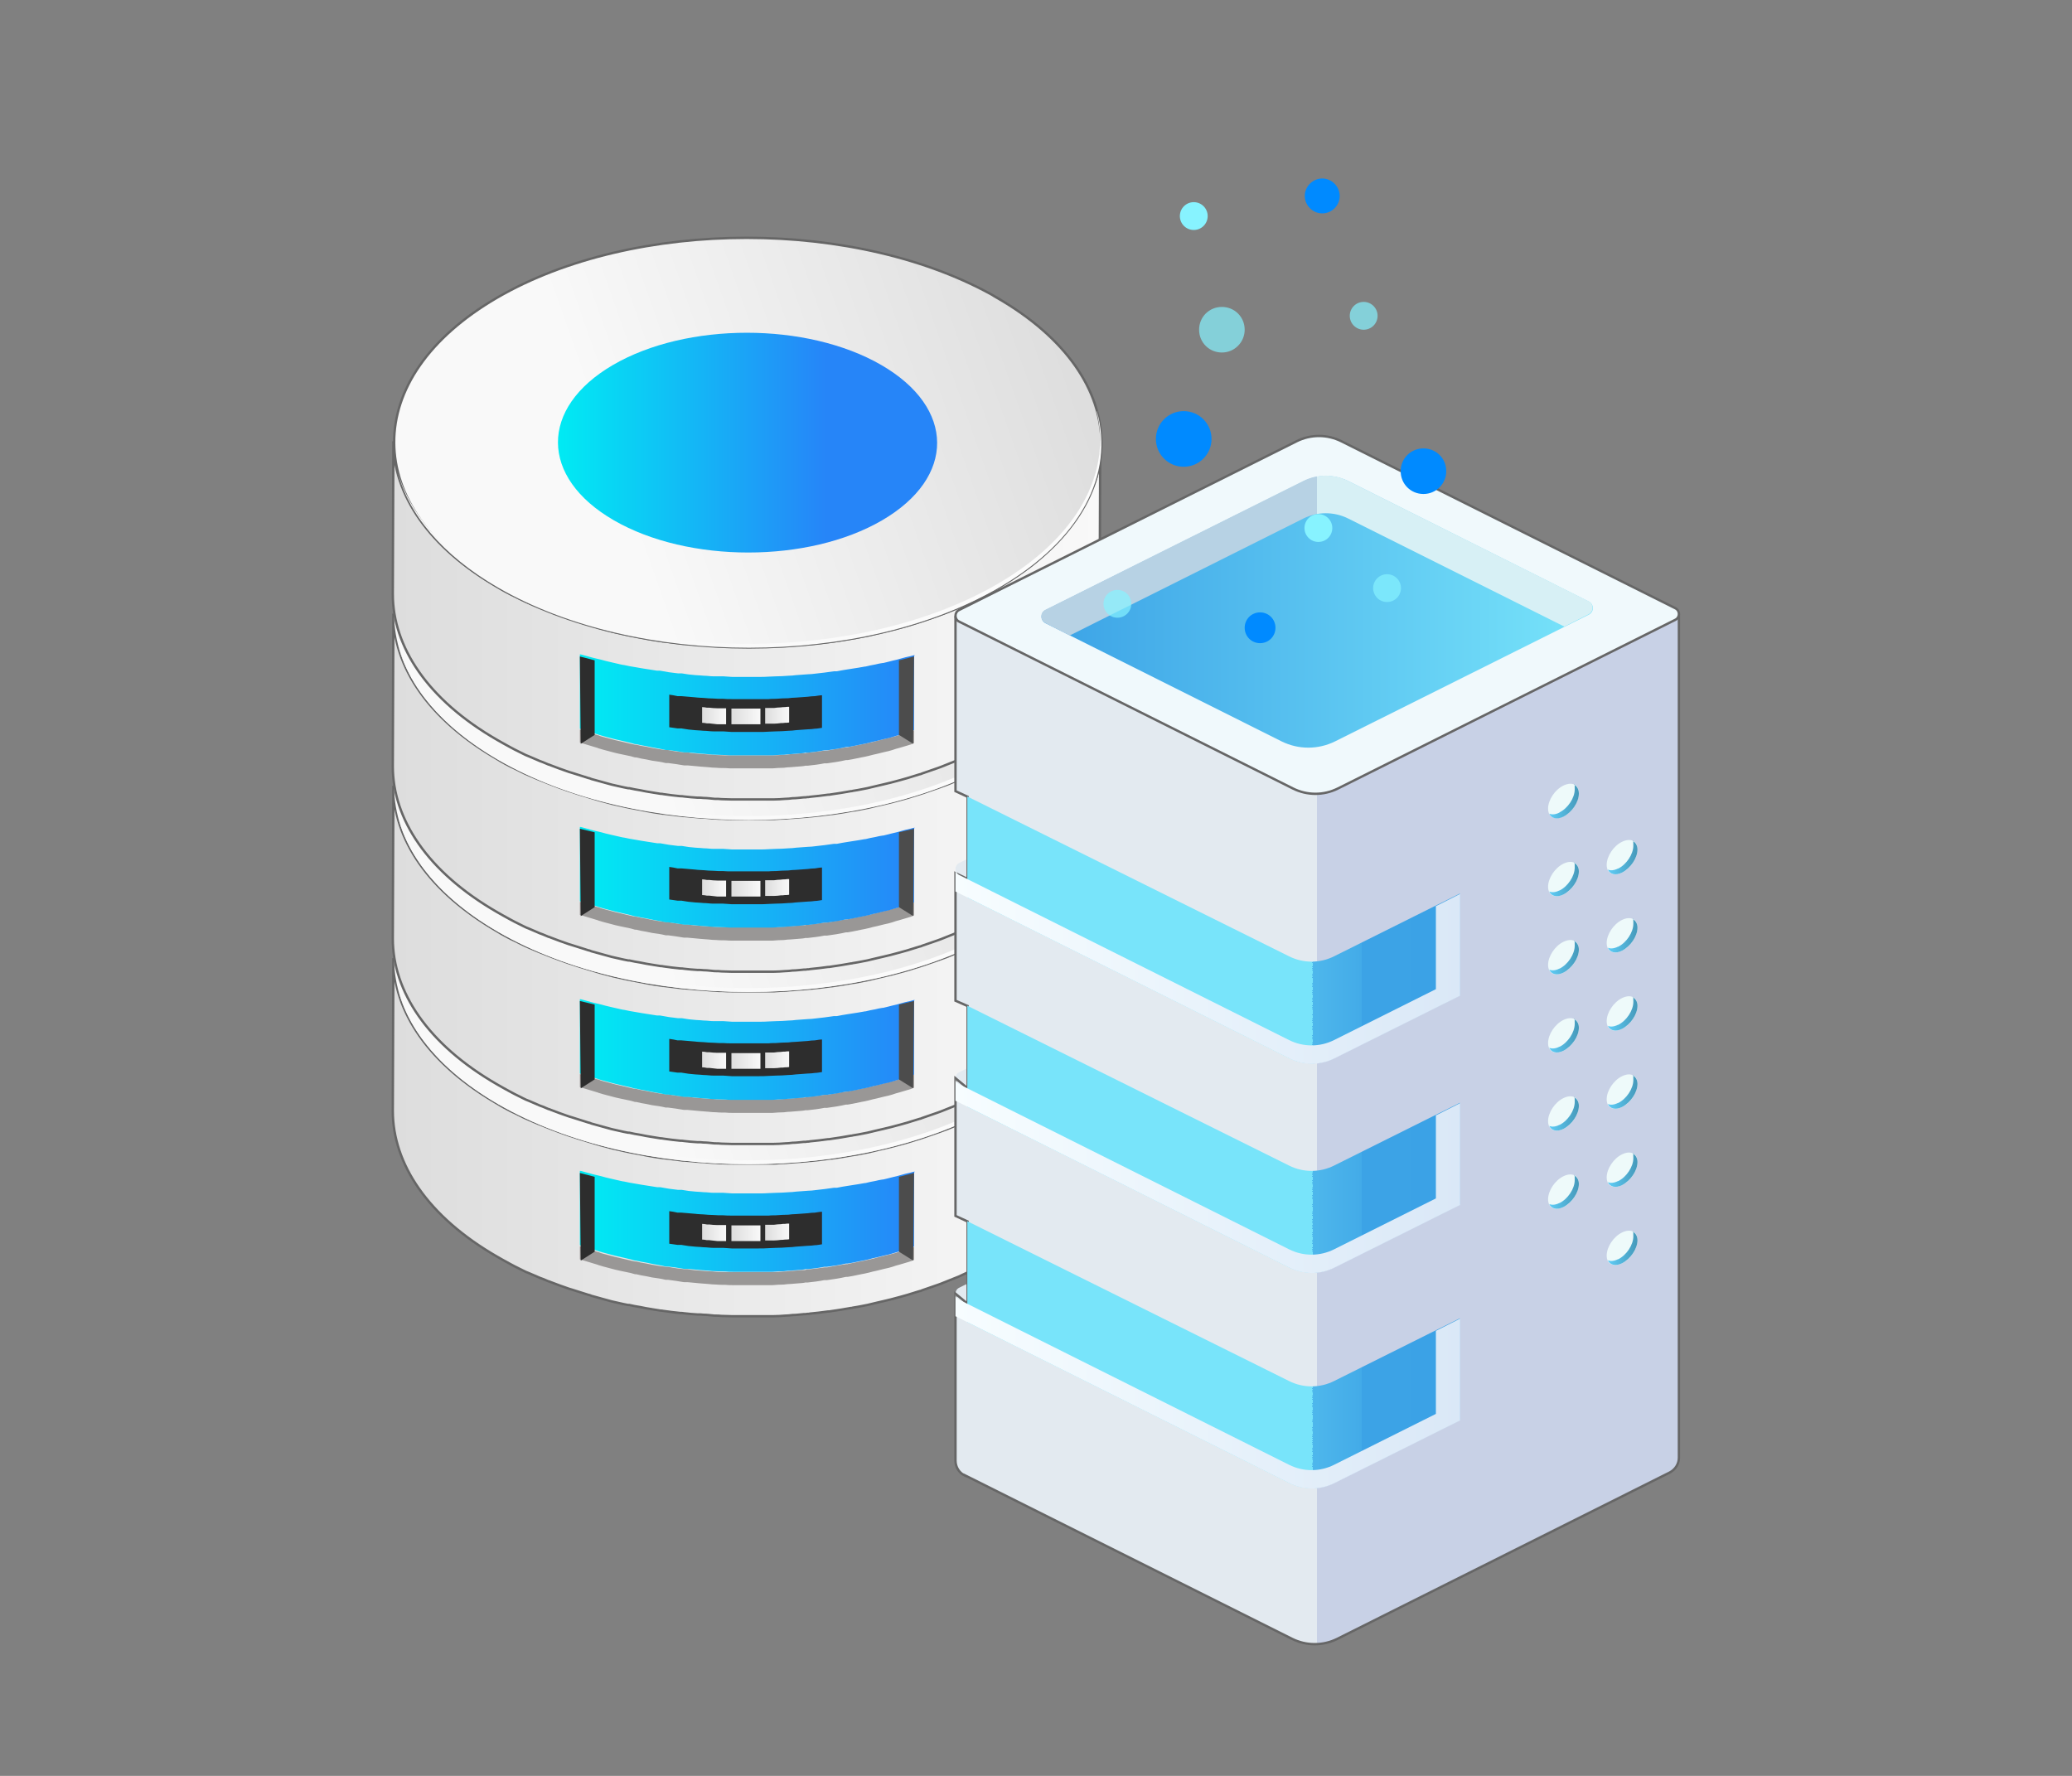 <?xml version="1.0" encoding="UTF-8"?><svg xmlns="http://www.w3.org/2000/svg" width="700" height="600" xmlns:xlink="http://www.w3.org/1999/xlink" viewBox="0 0 700 600"><rect x="0" y="0" width="700" height="600" fill="#808080" stroke="none"/><defs><linearGradient id="b" x1="132.8" y1="384.4" x2="372" y2="384.4" gradientUnits="userSpaceOnUse"><stop offset="0" stop-color="#ddd"/><stop offset="1" stop-color="#f9f9f9"/></linearGradient><linearGradient id="c" x1="362.8" y1="285.3" x2="207.9" y2="339.9" xlink:href="#b"/><linearGradient id="d" x1="311.7" y1="303.3" x2="228.6" y2="332.6" gradientUnits="userSpaceOnUse"><stop offset="0" stop-color="#303030"/><stop offset="1" stop-color="#727272"/></linearGradient><linearGradient id="e" x1="195.9" y1="413" x2="308.8" y2="413" gradientUnits="userSpaceOnUse"><stop offset="0" stop-color="#00ecf3"/><stop offset="1" stop-color="#2685f8"/></linearGradient><linearGradient id="f" x1="237.3" y1="416.2" x2="245.3" y2="416.2" xlink:href="#b"/><linearGradient id="g" x1="258.5" y1="416.3" x2="266.6" y2="416.3" xlink:href="#b"/><linearGradient id="h" x1="247" y1="416.7" x2="256.9" y2="416.7" xlink:href="#b"/><linearGradient id="i" x1="370.3" y1="307.1" x2="215.5" y2="361.7" gradientUnits="userSpaceOnUse"><stop offset="0" stop-color="#fdfdfd"/><stop offset="1" stop-color="#f9f9f9"/></linearGradient><linearGradient id="j" y1="326.2" y2="326.2" xlink:href="#b"/><linearGradient id="k" x1="362.8" y1="227.1" x2="207.9" y2="281.7" xlink:href="#b"/><linearGradient id="l" x1="311.7" y1="245.1" x2="228.6" y2="274.4" xlink:href="#d"/><linearGradient id="m" y1="354.8" y2="354.8" xlink:href="#e"/><linearGradient id="n" x1="237.3" y1="358" x2="245.3" y2="358" xlink:href="#b"/><linearGradient id="o" x1="258.5" y1="358.1" x2="266.6" y2="358.1" xlink:href="#b"/><linearGradient id="p" x1="247" y1="358.5" x2="256.9" y2="358.5" xlink:href="#b"/><linearGradient id="q" x1="370.3" y1="248.9" x2="215.5" y2="303.5" xlink:href="#i"/><linearGradient id="r" y1="268" y2="268" xlink:href="#b"/><linearGradient id="s" x1="362.8" y1="168.9" x2="207.9" y2="223.5" xlink:href="#b"/><linearGradient id="t" x1="311.7" y1="186.9" x2="228.6" y2="216.2" xlink:href="#d"/><linearGradient id="u" y1="296.6" y2="296.6" xlink:href="#e"/><linearGradient id="v" x1="237.3" y1="299.9" x2="245.3" y2="299.9" xlink:href="#b"/><linearGradient id="w" x1="258.5" y1="299.9" x2="266.6" y2="299.9" xlink:href="#b"/><linearGradient id="x" x1="247" y1="300.3" x2="256.9" y2="300.3" xlink:href="#b"/><linearGradient id="y" x1="370.3" y1="190.8" x2="215.5" y2="245.3" xlink:href="#i"/><linearGradient id="z" y1="209.8" y2="209.8" xlink:href="#b"/><linearGradient id="aa" x1="362.8" y1="110.8" x2="207.9" y2="165.3" xlink:href="#b"/><linearGradient id="ab" x1="187.4" y1="149.6" x2="279" y2="149.6" xlink:href="#e"/><linearGradient id="ac" y1="238.4" y2="238.4" xlink:href="#e"/><linearGradient id="ad" x1="237.3" y1="241.7" x2="245.3" y2="241.7" xlink:href="#b"/><linearGradient id="ae" x1="258.5" y1="241.7" x2="266.6" y2="241.7" xlink:href="#b"/><linearGradient id="af" x1="247" y1="242.1" x2="256.9" y2="242.1" xlink:href="#b"/><linearGradient id="ag" x1="370.3" y1="132.6" x2="215.5" y2="187.1" xlink:href="#i"/><linearGradient id="ah" x1="-119.9" y1="436.8" x2="124.5" y2="436.8" gradientTransform="translate(442.7)" gradientUnits="userSpaceOnUse"><stop offset=".5" stop-color="#e3eaf0"/><stop offset=".5" stop-color="#c8d1e6"/></linearGradient><linearGradient id="ai" y1="363.9" y2="363.9" xlink:href="#ah"/><linearGradient id="aj" y1="293.3" y2="293.3" xlink:href="#ah"/><linearGradient id="ak" y1="360.2" x2="124.5" y2="360.2" xlink:href="#ah"/><linearGradient id="al" x1="-115.8" y1="314.2" x2="50.6" y2="314.2" gradientTransform="translate(442.7)" gradientUnits="userSpaceOnUse"><stop offset=".7" stop-color="#78e4fa"/><stop offset=".7" stop-color="#73dff8"/><stop offset=".7" stop-color="#5ec8f1"/><stop offset=".7" stop-color="#4eb7ec"/><stop offset=".8" stop-color="#43abe8"/><stop offset=".8" stop-color="#3ca3e6"/><stop offset="1" stop-color="#3ba2e6"/></linearGradient><linearGradient id="am" x1="-119.9" y1="326.5" x2="50.6" y2="326.5" gradientTransform="translate(442.7)" gradientUnits="userSpaceOnUse"><stop offset="0" stop-color="#f7fdff"/><stop offset="1" stop-color="#dae8f7"/></linearGradient><linearGradient id="an" y1="384.9" y2="384.9" xlink:href="#al"/><linearGradient id="ao" y1="397.2" y2="397.2" xlink:href="#am"/><linearGradient id="ap" y1="457.7" y2="457.7" xlink:href="#al"/><linearGradient id="aq" y1="470" y2="470" xlink:href="#am"/><linearGradient id="ar" x1="-90.8" y1="206.7" x2="95.4" y2="206.7" gradientTransform="translate(442.7)" gradientUnits="userSpaceOnUse"><stop offset="0" stop-color="#3ba2e6"/><stop offset="1" stop-color="#78e4fa"/></linearGradient><linearGradient id="as" x1="-90.8" y1="187.7" x2="95.4" y2="187.7" gradientTransform="translate(442.7)" gradientUnits="userSpaceOnUse"><stop offset=".5" stop-color="#b7d2e4"/><stop offset=".5" stop-color="#d7f0f5"/></linearGradient><linearGradient id="at" x1="13894.5" y1="421.8" x2="13904.5" y2="421.8" gradientTransform="translate(14447.7) rotate(-180) scale(1 -1)" gradientUnits="userSpaceOnUse"><stop offset="0" stop-color="#4699ba"/><stop offset="1" stop-color="#5ecdf7"/></linearGradient><linearGradient id="au" y1="395.4" y2="395.4" xlink:href="#at"/><linearGradient id="av" y1="369" y2="369" xlink:href="#at"/><linearGradient id="aw" y1="342.6" y2="342.6" xlink:href="#at"/><linearGradient id="ax" y1="316.2" y2="316.2" xlink:href="#at"/><linearGradient id="ay" y1="289.8" y2="289.8" xlink:href="#at"/><linearGradient id="az" x1="13914.3" y1="402.8" x2="13924.4" y2="402.8" xlink:href="#at"/><linearGradient id="ba" x1="13914.3" y1="376.4" x2="13924.4" y2="376.4" xlink:href="#at"/><linearGradient id="bb" x1="13914.3" y1="350" x2="13924.4" y2="350" xlink:href="#at"/><linearGradient id="bc" x1="13914.3" y1="323.6" x2="13924.4" y2="323.6" xlink:href="#at"/><linearGradient id="bd" x1="13914.3" y1="297.2" x2="13924.4" y2="297.2" xlink:href="#at"/><linearGradient id="be" x1="13914.3" y1="270.8" x2="13924.4" y2="270.8" xlink:href="#at"/><filter id="bg" x="349.4" y="-119.9" width="188.6" height="372.5" color-interpolation-filters="sRGB" filterUnits="userSpaceOnUse"><feFlood flood-color="#fff" result="bg"/><feBlend in="SourceGraphic" in2="bg"/></filter><filter id="bi" x="349.4" y="-13343.7" width="188.6" height="32766" color-interpolation-filters="sRGB" filterUnits="userSpaceOnUse"><feFlood flood-color="#fff" result="bg"/><feBlend in="SourceGraphic" in2="bg"/></filter><mask id="bh" x="349.4" y="-13343.7" width="188.6" height="32766" maskUnits="userSpaceOnUse"/><linearGradient id="bj" x1="443.7" y1="252.6" x2="443.7" y2="-119.9" gradientUnits="userSpaceOnUse"><stop offset="0" stop-color="#fff"/><stop offset="1" stop-color="#000"/></linearGradient><mask id="bf" x="349.4" y="-119.9" width="188.6" height="372.5" maskUnits="userSpaceOnUse"><g filter="url(#bg)"><g mask="url(#bh)"><path d="M538-119.9l-188.6.7s1.1,271.8,2.5,325c0,0,0,1.6,0,2.5,0,.9.5,1.8,1.4,2.2l79.7,39.9c2.9,1.4,6.1,2.1,9.2,2.1,3.1,0,6.3-.6,9.2-2.1l85.4-42.7s1.3-.9,1.3-2.3c0-.9,0-325.4,0-325.4Z" fill="url(#bj)" mix-blend-mode="multiply" stroke-width="0"/></g></g></mask><linearGradient id="bk" x1="443.7" y1="252.6" x2="443.7" y2="44" gradientUnits="userSpaceOnUse"><stop offset="0" stop-color="#8fe7ff"/><stop offset="0" stop-color="#92e7ff" stop-opacity="1"/><stop offset=".2" stop-color="#9be9ff" stop-opacity=".9"/><stop offset=".4" stop-color="#aaecff" stop-opacity=".8"/><stop offset=".6" stop-color="#c0f1ff" stop-opacity=".6"/><stop offset=".8" stop-color="#dbf7ff" stop-opacity=".3"/><stop offset="1" stop-color="#fbfeff" stop-opacity="0"/><stop offset="1" stop-color="#fff" stop-opacity="0"/></linearGradient></defs><g isolation="isolate"><g id="a"><g isolation="isolate"><path d="M371.9,326.8c0,.6,0,1.2-.1,1.8,0,.5-.1,1-.2,1.6,0,.6-.2,1.2-.3,1.8,0,.5-.2,1.1-.3,1.6-.1.6-.3,1.2-.4,1.7-.1.5-.3,1.1-.5,1.6-.2.6-.4,1.2-.6,1.7-.2.5-.4,1-.6,1.5-.2.6-.5,1.2-.8,1.8-.2.5-.5,1-.7,1.5-.3.6-.6,1.2-.9,1.8-.3.5-.5,1-.8,1.4-.4.7-.9,1.4-1.3,2.1-.3.4-.5.9-.8,1.3-.5.8-1.1,1.5-1.7,2.3-.3.4-.5.7-.8,1.1-.1.2-.3.3-.4.5-.6.8-1.3,1.5-1.9,2.3-.2.2-.4.4-.6.6-.8.9-1.6,1.7-2.5,2.6-.2.2-.3.3-.5.5-.7.6-1.3,1.3-2,1.9-.6.5-1.1,1-1.7,1.5-.5.5-1.1.9-1.6,1.4-.6.5-1.2,1-1.9,1.5-.6.4-1.2.9-1.8,1.3-.7.5-1.3.9-2,1.4-.6.4-1.3.9-1.9,1.3-.7.5-1.4.9-2.2,1.4-.9.6-1.8,1.1-2.8,1.7-1.8,1-3.6,2-5.5,3-.5.3-1.1.5-1.6.8-1.5.7-2.9,1.4-4.4,2.1-.5.2-1,.5-1.5.7-2,.8-3.9,1.7-6,2.4-.4.1-.7.3-1.1.4-1.7.6-3.4,1.2-5.2,1.8-.7.2-1.4.5-2.2.7-1,.3-1.9.6-2.9.9-.8.2-1.6.5-2.5.7-1,.3-2,.5-3,.8-.8.2-1.7.4-2.5.6-1,.2-2,.5-3,.7-.8.2-1.7.4-2.5.6-1,.2-2.1.4-3.1.6-.8.2-1.6.3-2.4.4-2.2.4-4.5.8-6.8,1.1-.3,0-.6,0-1,.1-2,.3-4,.5-6,.7-.8,0-1.5.2-2.3.2-1.3.1-2.6.2-3.8.3-.8,0-1.6.1-2.4.2-1.3,0-2.7.1-4,.2-.8,0-1.5,0-2.3,0-1.2,0-2.3,0-3.5,0-.8,0-1.6,0-2.5,0-1.2,0-2.5,0-3.7,0-.7,0-1.5,0-2.2,0-1.1,0-2.3,0-3.4-.1-.8,0-1.6,0-2.4-.1-1.2,0-2.5-.2-3.7-.3-.7,0-1.4,0-2.1-.1-1.5-.1-3-.3-4.5-.4-.4,0-.9,0-1.3-.1-1.9-.2-3.8-.5-5.7-.7-.3,0-.6,0-.9-.1-1.6-.2-3.3-.5-4.9-.8-.7-.1-1.3-.3-2-.4-1.2-.2-2.5-.5-3.7-.7-.6-.1-1.3-.3-1.9-.4-1.3-.3-2.7-.6-4-.9-.7-.2-1.5-.4-2.2-.6-1.2-.3-2.4-.6-3.6-1-.7-.2-1.4-.4-2-.6-1.9-.6-3.8-1.1-5.7-1.8-.3-.1-.7-.2-1-.3-2.1-.7-4.2-1.5-6.3-2.3-.8-.3-1.7-.7-2.5-1-.7-.3-1.3-.5-2-.8-.9-.4-1.9-.8-2.8-1.2-.6-.3-1.2-.5-1.8-.8-1-.5-2-1-3-1.5-.5-.2-1-.5-1.5-.7-1.5-.8-2.9-1.5-4.3-2.4-23.6-13.6-35.3-31.4-35.3-49.3l-.2,51.6c0,17.8,11.7,35.7,35.3,49.3,1.4.8,2.8,1.6,4.3,2.4.5.3,1,.5,1.5.8,1,.5,2,1,3,1.5.6.3,1.2.6,1.8.8.9.4,1.8.8,2.8,1.2.7.3,1.3.6,2,.8.6.3,1.3.5,1.9.8.2,0,.4.1.6.2,2.1.8,4.2,1.6,6.3,2.3.3.1.7.2,1,.3,1.9.6,3.8,1.2,5.7,1.8.3,0,.6.2.9.3.4.1.7.2,1.1.3,1.2.3,2.4.7,3.6,1,.7.2,1.5.4,2.2.6,1.3.3,2.7.6,4,.9.5.1,1,.2,1.5.3.1,0,.3,0,.4,0,1.2.3,2.5.5,3.7.7.7.1,1.3.3,2,.4,1.6.3,3.2.5,4.9.8.3,0,.6,0,.9.1,0,0,0,0,0,0,1.9.3,3.8.5,5.7.7.4,0,.9,0,1.3.1,1.5.2,3,.3,4.5.4,0,0,0,0,.1,0,.7,0,1.3,0,2,.1,1.2,0,2.5.2,3.7.3.8,0,1.6,0,2.4.1,1.1,0,2.3.1,3.4.1,0,0,.2,0,.3,0,.6,0,1.3,0,1.9,0,1.2,0,2.5,0,3.7,0,.8,0,1.6,0,2.5,0,1.2,0,2.3,0,3.5,0,.2,0,.4,0,.6,0,.5,0,1.1,0,1.6,0,1.3,0,2.7-.1,4-.2.8,0,1.6-.1,2.4-.2,1.3,0,2.6-.2,3.8-.3.4,0,.9,0,1.3-.1.3,0,.6,0,.9-.1,2-.2,4-.4,6-.7.3,0,.6,0,1-.1,2.3-.3,4.5-.7,6.8-1.1.2,0,.4,0,.6-.1.6-.1,1.2-.2,1.8-.3,1-.2,2.1-.4,3.1-.6.8-.2,1.7-.4,2.5-.6,1-.2,2-.5,3-.7.8-.2,1.7-.4,2.5-.6,1-.3,2-.5,3-.8.8-.2,1.7-.5,2.5-.7,1-.3,1.9-.6,2.9-.9.4-.1.9-.3,1.3-.4.3,0,.6-.2.9-.3,1.7-.6,3.5-1.2,5.2-1.8.4-.1.7-.3,1.1-.4,2-.8,4-1.6,6-2.4.5-.2,1-.5,1.5-.7,1.5-.7,3-1.4,4.4-2.1.5-.3,1.1-.5,1.6-.8,1.9-1,3.7-1.9,5.5-3,.5-.3,1-.6,1.5-.9.5-.3.9-.6,1.3-.8.7-.5,1.5-.9,2.2-1.4.6-.4,1.3-.9,1.9-1.3.7-.5,1.4-.9,2-1.4.6-.4,1.2-.9,1.8-1.3.6-.5,1.3-1,1.9-1.5.6-.5,1.1-.9,1.7-1.4.6-.5,1.2-1,1.7-1.5.2-.2.5-.4.7-.6.5-.4.9-.9,1.3-1.3.2-.2.3-.3.5-.5.9-.9,1.7-1.7,2.5-2.6.2-.2.4-.4.6-.6.7-.8,1.3-1.5,1.9-2.3.1-.2.3-.3.4-.5,0,0,.1-.2.2-.2.2-.3.4-.6.6-.9.6-.8,1.2-1.5,1.7-2.3.3-.4.6-.9.8-1.3.5-.7.9-1.4,1.3-2.1.1-.2.2-.4.4-.6.2-.3.3-.6.4-.9.3-.6.6-1.2.9-1.8.2-.5.5-1,.7-1.5.3-.6.5-1.2.8-1.8.1-.3.2-.5.3-.8,0-.2.2-.5.2-.7.2-.6.4-1.1.6-1.7.2-.5.3-1.1.5-1.6.2-.6.3-1.2.4-1.7,0-.3.2-.6.2-.9,0-.2,0-.4.1-.6.1-.6.2-1.2.3-1.8,0-.5.1-1,.2-1.6,0-.6,0-1.2.1-1.8,0-.4,0-.7,0-1.1,0-.4,0-.7,0-1l.2-51.6c0,.7,0,1.4,0,2.1Z" fill="#999796" stroke-width="0"/><path d="M371.9,326.6c0,.6,0,1.2-.1,1.8,0,.5-.1,1-.2,1.6,0,.6-.2,1.2-.3,1.8,0,.5-.2,1.1-.3,1.6-.1.6-.3,1.2-.4,1.7-.1.5-.3,1.1-.5,1.6-.2.6-.4,1.2-.6,1.7-.2.5-.4,1-.6,1.5-.2.6-.5,1.2-.8,1.8-.2.5-.5,1-.7,1.5-.3.6-.6,1.2-.9,1.8-.3.5-.5,1-.8,1.4-.4.7-.9,1.4-1.3,2.1-.3.4-.5.9-.8,1.3-.5.8-1.1,1.5-1.7,2.3-.3.4-.5.7-.8,1.1-.1.2-.3.3-.4.5-.6.8-1.3,1.5-1.9,2.3-.2.2-.4.4-.6.6-.8.9-1.6,1.7-2.5,2.6-.2.2-.3.3-.5.5-.7.6-1.3,1.3-2,1.9-.6.5-1.1,1-1.7,1.5-.5.5-1.1.9-1.6,1.4-.6.5-1.2,1-1.9,1.5-.6.4-1.2.9-1.8,1.3-.7.5-1.3.9-2,1.4-.6.4-1.3.9-1.9,1.3-.7.5-1.4.9-2.2,1.4-.9.6-1.8,1.1-2.8,1.7-1.8,1-3.6,2-5.5,3-.5.3-1.1.5-1.6.8-1.5.7-2.9,1.4-4.4,2.1-.5.2-1,.5-1.5.7-2,.8-3.9,1.7-6,2.4-.4.1-.7.3-1.1.4-1.7.6-3.4,1.2-5.2,1.8-.7.2-1.4.5-2.2.7-1,.3-1.9.6-2.9.9-.8.2-1.6.5-2.5.7-1,.3-2,.5-3,.8-.8.2-1.7.4-2.5.6-1,.2-2,.5-3,.7-.8.2-1.7.4-2.5.6-1,.2-2.1.4-3.1.6-.8.2-1.6.3-2.4.4-2.2.4-4.5.8-6.8,1.1-.3,0-.6,0-1,.1-2,.3-4,.5-6,.7-.8,0-1.5.2-2.3.2-1.3.1-2.6.2-3.8.3-.8,0-1.6.1-2.4.2-1.3,0-2.7.1-4,.2-.8,0-1.5,0-2.3,0-1.2,0-2.3,0-3.5,0-.8,0-1.6,0-2.5,0-1.2,0-2.5,0-3.7,0-.7,0-1.5,0-2.2,0-1.1,0-2.3,0-3.4-.1-.8,0-1.6,0-2.4-.1-1.2,0-2.5-.2-3.7-.3-.7,0-1.4,0-2.1-.1-1.5-.1-3-.3-4.5-.4-.4,0-.9,0-1.3-.1-1.9-.2-3.8-.5-5.7-.7-.3,0-.6,0-.9-.1-1.6-.2-3.3-.5-4.9-.8-.7-.1-1.3-.3-2-.4-1.2-.2-2.5-.5-3.7-.7-.6-.1-1.3-.3-1.9-.4-1.3-.3-2.7-.6-4-.9-.7-.2-1.5-.4-2.2-.6-1.2-.3-2.4-.6-3.6-1-.7-.2-1.4-.4-2-.6-1.9-.6-3.8-1.1-5.7-1.8-.3-.1-.7-.2-1-.3-2.1-.7-4.2-1.5-6.3-2.3-.8-.3-1.7-.7-2.5-1-.7-.3-1.3-.5-2-.8-.9-.4-1.9-.8-2.8-1.2-.6-.3-1.2-.5-1.8-.8-1-.5-2-1-3-1.5-.5-.2-1-.5-1.5-.7-1.5-.8-2.9-1.5-4.3-2.4-23.6-13.6-35.3-31.4-35.3-49.3l-.2,51.6c0,17.8,11.7,35.7,35.3,49.3,1.4.8,2.8,1.6,4.3,2.4.5.3,1,.5,1.5.8,1,.5,2,1,3,1.5.6.3,1.2.6,1.8.8.9.4,1.8.8,2.8,1.2.7.3,1.3.6,2,.8.6.3,1.3.5,1.9.8.2,0,.4.1.6.2,2.1.8,4.2,1.6,6.3,2.3.3.1.7.2,1,.3,1.9.6,3.8,1.2,5.7,1.8.3,0,.6.2.9.3.4.1.7.2,1.1.3,1.2.3,2.4.7,3.6,1,.7.2,1.5.4,2.2.6,1.3.3,2.7.6,4,.9.5.1,1,.2,1.5.3.1,0,.3,0,.4,0,1.2.3,2.5.5,3.7.7.7.1,1.3.3,2,.4,1.6.3,3.2.5,4.9.8.3,0,.6,0,.9.1,0,0,0,0,0,0,1.9.3,3.8.5,5.7.7.4,0,.9,0,1.3.1,1.5.2,3,.3,4.5.4,0,0,0,0,.1,0,.7,0,1.3,0,2,.1,1.2,0,2.5.2,3.7.3.8,0,1.6,0,2.4.1,1.1,0,2.3.1,3.4.1,0,0,.2,0,.3,0,.6,0,1.3,0,1.9,0,1.2,0,2.5,0,3.7,0,.8,0,1.6,0,2.5,0,1.2,0,2.3,0,3.5,0,.2,0,.4,0,.6,0,.5,0,1.1,0,1.6,0,1.3,0,2.7-.1,4-.2.8,0,1.6-.1,2.4-.2,1.3,0,2.6-.2,3.8-.3.4,0,.9,0,1.3-.1.3,0,.6,0,.9-.1,2-.2,4-.4,6-.7.3,0,.6,0,1-.1,2.3-.3,4.5-.7,6.8-1.1.2,0,.4,0,.6-.1.6-.1,1.2-.2,1.8-.3,1-.2,2.1-.4,3.1-.6.8-.2,1.7-.4,2.5-.6,1-.2,2-.5,3-.7.8-.2,1.7-.4,2.5-.6,1-.3,2-.5,3-.8.8-.2,1.7-.5,2.5-.7,1-.3,1.9-.6,2.9-.9.4-.1.9-.3,1.3-.4.3,0,.6-.2.9-.3,1.7-.6,3.5-1.2,5.2-1.8.4-.1.7-.3,1.1-.4,2-.8,4-1.6,6-2.4.5-.2,1-.5,1.5-.7,1.5-.7,3-1.4,4.4-2.1.5-.3,1.1-.5,1.6-.8,1.9-1,3.7-1.9,5.5-3,.5-.3,1-.6,1.5-.9.5-.3.9-.6,1.3-.8.7-.5,1.5-.9,2.2-1.4.6-.4,1.3-.9,1.9-1.3.7-.5,1.4-.9,2-1.4.6-.4,1.2-.9,1.8-1.3.6-.5,1.3-1,1.9-1.5.6-.5,1.1-.9,1.7-1.4.6-.5,1.2-1,1.7-1.5.2-.2.5-.4.7-.6.5-.4.9-.9,1.3-1.3.2-.2.3-.3.5-.5.9-.9,1.7-1.7,2.5-2.6.2-.2.4-.4.6-.6.7-.8,1.3-1.5,1.9-2.3.1-.2.3-.3.4-.5,0,0,.1-.2.2-.2.2-.3.4-.6.6-.9.6-.8,1.2-1.5,1.7-2.3.3-.4.6-.9.8-1.3.5-.7.9-1.4,1.3-2.1.1-.2.2-.4.4-.6.2-.3.3-.6.4-.9.3-.6.6-1.2.9-1.8.2-.5.5-1,.7-1.5.3-.6.5-1.2.8-1.8.1-.3.2-.5.3-.8,0-.2.2-.5.2-.7.2-.6.4-1.1.6-1.7.2-.5.3-1.1.5-1.6.2-.6.3-1.2.4-1.7,0-.3.2-.6.2-.9,0-.2,0-.4.1-.6.1-.6.2-1.2.3-1.8,0-.5.1-1,.2-1.6,0-.6,0-1.2.1-1.8,0-.4,0-.7,0-1.1,0-.4,0-.7,0-1l.2-51.6c0,.7,0,1.4,0,2.1Z" fill="url(#b)" stroke="#666" stroke-miterlimit="10" stroke-width=".8"/><path d="M336.8,275.2c46.8,27,47.1,70.8.6,97.9-46.5,27-122.2,27-169,0-46.8-27-47-70.8-.5-97.9,46.5-27,122.1-27,169,0Z" fill="url(#c)" stroke-width="0"/><path d="M297.7,297.9c25.1,14.5,25.2,38,.3,52.5-24.9,14.5-65.5,14.5-90.6,0-25.1-14.5-25.2-38-.3-52.5,24.9-14.5,65.5-14.5,90.6,0Z" fill="url(#d)" stroke-width="0"/><path d="M308.8,421.3v4.4c-.1,0-.2,0-.3.1l-.7.3-1.3.4c-.9.3-1.8.5-2.7.8-.8.2-1.5.4-2.3.7-.9.3-1.8.5-2.8.7-.8.2-1.6.4-2.4.6-.9.2-1.9.4-2.9.7-.9.2-1.7.4-2.4.5-1,.2-1.9.4-2.9.6l-1.7.3h-.6c-2.1.5-4.2.8-6.4,1.1h-.9c-1.9.4-3.8.6-5.6.8h-.9c0,.1-1.2.2-1.2.2-1.2.1-2.4.2-3.7.3-.7,0-1.5.1-2.3.2-1.3,0-2.5.1-3.8.2h-1.5c0,0-.6,0-.6,0-1.1,0-2.1,0-3.2,0h-2.6c-1.1,0-2.1,0-3.2,0h-2.2c-.9,0-1.8,0-2.6-.1,0,0-2.5,0-3-.1-1,0-1.9-.1-2.9-.2l-2.6-.2c-1.4-.1-2.8-.3-4.3-.4h-1.2c-1.8-.3-3.6-.6-5.4-.8h-.8c-1.6-.4-3.1-.6-4.6-.8l-1.9-.4c-1.2-.2-2.4-.4-3.5-.7h-.4c0,0-1.4-.4-1.4-.4-1.3-.3-2.5-.5-3.8-.8-.6-.1-2.1-.5-2.1-.5-1.1-.3-2.3-.6-3.4-.9l-1-.3c-.4-.1-.7-.2-.9-.3-1.8-.5-3.5-1.1-5.3-1.6l-.7-.2v-4.4l.7.2c1.8.6,3.5,1.1,5.3,1.7.3,0,.5.1.9.3l1,.3c1.1.3,2.3.6,3.4.9,0,0,1.5.4,2.1.5,1.2.3,2.5.6,3.8.9l1.4.3h.4c1.1.3,2.2.5,3.5.7l1.9.4c1.5.3,3,.5,4.6.7h.8c1.8.4,3.6.6,5.4.8h1.2c1.4.3,2.8.4,4.3.5l2.6.2c1,0,1.9.1,2.9.2.5,0,3,.1,3,.1.8,0,1.7,0,2.6,0h2.2c1.1,0,2.1,0,3.2,0h2.6c1,0,2.1,0,3.2,0h.6s1.5,0,1.5,0c1.3,0,2.5-.1,3.8-.2.8,0,1.5-.1,2.3-.2,1.2,0,2.4-.2,3.7-.3h1.2c0-.1.9-.2.9-.2,1.9-.2,3.8-.4,5.6-.7h.9c2.1-.4,4.3-.8,6.4-1.1h.6c0-.1,1.7-.4,1.7-.4,1-.2,2-.4,2.9-.6.7-.1,1.5-.3,2.4-.5,1-.2,1.9-.4,2.9-.7.8-.2,1.6-.4,2.4-.6.9-.2,1.9-.5,2.8-.7.8-.2,1.6-.4,2.3-.7.9-.3,1.8-.5,2.7-.8l1.3-.4.7-.3c.1,0,.2,0,.3-.1Z" fill="#999796" stroke-width="0"/><path d="M308.8,396.3v24.9c-.1,0-.2,0-.3.1l-.7.3-1.3.4c-.9.3-1.8.6-2.7.8-.8.2-1.5.5-2.3.7-.9.3-1.8.5-2.8.7-.8.2-1.6.4-2.4.6-.9.2-1.9.4-2.9.7-.9.2-1.7.4-2.4.5-1,.2-1.9.4-2.9.6l-1.7.3h-.6c-2.1.5-4.2.8-6.4,1.1h-.9c-1.9.4-3.8.6-5.6.8h-.9c0,.1-1.2.2-1.2.2-1.2.1-2.4.2-3.7.3-.7,0-1.5.1-2.3.2-1.3,0-2.5.1-3.8.2h-1.5c0,0-.6,0-.6,0-1.1,0-2.1,0-3.2,0h-2.6c-1.1,0-2.1,0-3.2,0h-2.2c-.9,0-1.8,0-2.6-.1,0,0-2.5-.1-3-.1-1,0-1.9-.1-2.9-.2l-2.6-.2c-1.4-.1-2.8-.3-4.3-.4h-1.2c-1.8-.3-3.6-.6-5.4-.8h-.8c-1.6-.4-3.1-.6-4.6-.9l-1.9-.4c-1.2-.2-2.4-.4-3.5-.7h-.4c0,0-1.4-.4-1.4-.4-1.3-.3-2.5-.6-3.8-.9-.6-.1-2.1-.5-2.1-.5-1.1-.3-2.3-.6-3.4-.9l-1-.3c-.4-.1-.7-.2-.9-.3-1.8-.5-3.5-1.1-5.3-1.7l-.7-.2v-25.1c.1,0,.2,0,.3,0,.7.2,1.5.4,2.2.6,1.3.4,2.6.7,3.9,1,0,0,1.7.4,2.3.6,1.4.3,2.8.7,4.3,1,0,0,1.6.4,2,.4,1.2.3,2.5.5,3.7.7,0,0,1.8.3,2.3.4,1.7.3,3.4.5,5.1.8h1c2,.4,4,.7,6,.9h1.3c1.6.3,3.2.5,4.7.6.5,0,2.8.2,2.8.2,1.1,0,2.2.2,3.3.2.6,0,1.2,0,1.8,0h1.5c1,.1,1.9.1,2.9.2.5,0,2.6,0,2.6,0,1.1,0,2.2,0,3.4,0h3.1c1.1,0,2.2,0,3.4-.1.5,0,2.4-.1,2.4-.1,1.4,0,2.8-.1,4.2-.2.9,0,1.7-.1,2.5-.2,1.4-.1,2.7-.2,4.1-.3.8,0,1.6-.1,2.4-.2,2.1-.2,4.2-.5,6.3-.8h1c2.4-.5,4.8-.8,7.2-1.2.8-.1,1.5-.3,2.3-.4h.2c1.1-.3,2.2-.5,3.3-.7.8-.2,1.7-.4,2.5-.5h.2c1.1-.3,2.2-.5,3.2-.8.9-.2,1.8-.4,2.7-.7,1.1-.3,2.1-.6,3.2-.8.5-.1,1-.3,1.5-.4Z" fill="url(#e)" stroke-width="0"/><polygon points="308.5 425.9 303.7 422.9 303.7 397.6 308.8 396.3 308.5 425.9" fill="#4c4c4c" stroke-width="0"/><polygon points="196.2 425.9 200.9 422.9 200.9 397.6 195.9 396.3 196.2 425.9" fill="#2d2d2d" stroke-width="0"/><path d="M275.3,409.7c-.8,0-1.6.1-2.4.2-1.4.1-2.7.2-4.1.3-.8,0-1.7.1-2.5.2-1.4,0-2.8.1-4.2.2,0,0-1.8,0-2.4.1-1.1,0-2.2,0-3.4,0h-3.1c-1.1,0-2.2,0-3.4,0,0,0-2.1,0-2.6,0-1,0-1.9,0-2.9-.1h-1.5c-.6,0-1.2-.1-1.8-.1-1.1,0-2.2-.1-3.3-.2,0,0-2.3-.1-2.8-.2-1.6-.1-3.1-.3-4.7-.4h-1.3c-.9-.2-1.9-.4-2.8-.5v11c.9.1,1.9.3,2.8.4h1.3c1.6.3,3.2.5,4.7.6.5,0,2.8.2,2.8.2,1.1,0,2.2.2,3.3.2.6,0,1.2,0,1.8,0h1.5c1,.1,1.9.1,2.9.2.5,0,2.6,0,2.6,0,1.1,0,2.2,0,3.4,0h3.1c1.1,0,2.2,0,3.4-.1.5,0,2.4-.1,2.4-.1,1.4,0,2.8-.1,4.2-.2.9,0,1.7-.1,2.5-.2,1.4-.1,2.7-.2,4.1-.3.8,0,1.6-.1,2.4-.2.8,0,1.6-.2,2.4-.3v-11c-.8,0-1.6.2-2.4.3Z" fill="#2d2d2d" stroke-width="0"/><path d="M245.3,413.9c-.5,0-.9,0-1.4,0,0,0-1.3,0-1.6,0-.9,0-1.8-.1-2.7-.2h-.8c-.5-.1-1.1-.2-1.6-.2v5.3c.5,0,1.1.1,1.6.2h.8c.9.1,1.8.2,2.7.3.3,0,1.6,0,1.6,0,.5,0,.9,0,1.4,0v-5.3Z" fill="url(#f)" stroke-width="0"/><path d="M265.2,413.5c-.5,0-.9,0-1.4.1-.8,0-1.5.1-2.3.2-.5,0-1,0-1.4,0-.5,0-1,0-1.6,0v5.3c.5,0,1,0,1.6,0,.5,0,1,0,1.4,0,.8,0,1.5-.1,2.3-.2.4,0,.9,0,1.4-.1.5,0,.9,0,1.4-.1v-5.3c-.5,0-.9,0-1.4.1Z" fill="url(#g)" stroke-width="0"/><path d="M256.9,414c-.2,0-.4,0-.5,0-.6,0-1.3,0-1.9,0h-1.8c-.6,0-1.3,0-1.9,0,0,0-1.2,0-1.5,0-.6,0-1.1,0-1.6,0h-.6s0,5.3,0,5.3h.6c.5,0,1.1,0,1.6,0,.3,0,1.5,0,1.5,0,.6,0,1.3,0,1.9,0h1.8c.6,0,1.3,0,1.9,0,.1,0,.3,0,.5,0v-5.3Z" fill="url(#h)" stroke-width="0"/><path d="M370.5,313.4c5,20.7-6.1,42.5-33.5,58.4-46.5,27-122.2,27-169,0-18.7-10.8-29.9-24.2-33.7-38.2,3.5,14.4,14.9,28.4,34.1,39.5,46.8,27,122.5,27,169,0,28-16.2,39-38.6,33.2-59.6Z" fill="url(#i)" stroke-width="0"/></g><g isolation="isolate"><path d="M371.9,268.6c0,.6,0,1.2-.1,1.8,0,.5-.1,1-.2,1.6,0,.6-.2,1.2-.3,1.8,0,.5-.2,1.1-.3,1.6-.1.6-.3,1.2-.4,1.7-.1.5-.3,1.1-.5,1.6-.2.6-.4,1.2-.6,1.7-.2.5-.4,1-.6,1.5-.2.6-.5,1.2-.8,1.8-.2.5-.5,1-.7,1.5-.3.6-.6,1.2-.9,1.8-.3.5-.5,1-.8,1.4-.4.7-.9,1.4-1.3,2.1-.3.4-.5.9-.8,1.3-.5.8-1.1,1.5-1.7,2.3-.3.4-.5.7-.8,1.1-.1.2-.3.3-.4.5-.6.8-1.3,1.5-1.9,2.3-.2.2-.4.4-.6.6-.8.9-1.6,1.7-2.5,2.6-.2.2-.3.3-.5.5-.7.6-1.3,1.3-2,1.9-.6.5-1.1,1-1.7,1.5-.5.5-1.1.9-1.6,1.4-.6.5-1.2,1-1.9,1.5-.6.4-1.2.9-1.8,1.3-.7.5-1.3.9-2,1.4-.6.4-1.3.9-1.9,1.3-.7.5-1.4.9-2.2,1.4-.9.6-1.8,1.1-2.8,1.7-1.8,1-3.6,2-5.5,3-.5.3-1.1.5-1.6.8-1.5.7-2.9,1.4-4.4,2.1-.5.2-1,.5-1.5.7-2,.8-3.9,1.7-6,2.4-.4.1-.7.3-1.1.4-1.7.6-3.4,1.2-5.2,1.8-.7.2-1.4.5-2.2.7-1,.3-1.9.6-2.9.9-.8.2-1.6.5-2.5.7-1,.3-2,.5-3,.8-.8.2-1.7.4-2.5.6-1,.2-2,.5-3,.7-.8.2-1.7.4-2.5.6-1,.2-2.1.4-3.1.6-.8.2-1.6.3-2.4.4-2.2.4-4.5.8-6.8,1.1-.3,0-.6,0-1,.1-2,.3-4,.5-6,.7-.8,0-1.5.2-2.3.2-1.3.1-2.6.2-3.8.3-.8,0-1.6.1-2.4.2-1.3,0-2.7.1-4,.2-.8,0-1.5,0-2.3,0-1.2,0-2.3,0-3.5,0-.8,0-1.6,0-2.5,0-1.2,0-2.5,0-3.7,0-.7,0-1.5,0-2.2,0-1.1,0-2.3,0-3.4-.1-.8,0-1.6,0-2.4-.1-1.2,0-2.5-.2-3.7-.3-.7,0-1.4,0-2.1-.1-1.5-.1-3-.3-4.5-.4-.4,0-.9,0-1.3-.1-1.9-.2-3.8-.5-5.7-.7-.3,0-.6,0-.9-.1-1.6-.2-3.3-.5-4.9-.8-.7-.1-1.3-.3-2-.4-1.2-.2-2.5-.5-3.7-.7-.6-.1-1.3-.3-1.9-.4-1.3-.3-2.7-.6-4-.9-.7-.2-1.5-.4-2.2-.6-1.2-.3-2.4-.6-3.6-1-.7-.2-1.4-.4-2-.6-1.9-.6-3.8-1.1-5.7-1.8-.3-.1-.7-.2-1-.3-2.1-.7-4.2-1.5-6.3-2.3-.8-.3-1.7-.7-2.5-1-.7-.3-1.3-.5-2-.8-.9-.4-1.9-.8-2.8-1.2-.6-.3-1.2-.5-1.8-.8-1-.5-2-1-3-1.5-.5-.2-1-.5-1.5-.7-1.5-.8-2.9-1.5-4.3-2.4-23.6-13.6-35.3-31.4-35.3-49.3l-.2,51.6c0,17.8,11.7,35.7,35.3,49.3,1.4.8,2.8,1.6,4.3,2.4.5.3,1,.5,1.5.8,1,.5,2,1,3,1.5.6.3,1.2.6,1.8.8.9.4,1.8.8,2.8,1.2.7.3,1.3.6,2,.8.6.3,1.3.5,1.9.8.2,0,.4.1.6.2,2.1.8,4.2,1.6,6.3,2.3.3.1.7.2,1,.3,1.9.6,3.8,1.2,5.7,1.8.3,0,.6.2.9.3.4.1.7.2,1.1.3,1.2.3,2.4.7,3.6,1,.7.2,1.5.4,2.2.6,1.3.3,2.7.6,4,.9.5.1,1,.2,1.5.3.1,0,.3,0,.4,0,1.2.3,2.5.5,3.7.7.7.1,1.3.3,2,.4,1.6.3,3.2.5,4.9.8.3,0,.6,0,.9.1,0,0,0,0,0,0,1.9.3,3.8.5,5.7.7.4,0,.9,0,1.3.1,1.5.2,3,.3,4.5.4,0,0,0,0,.1,0,.7,0,1.3,0,2,.1,1.2,0,2.5.2,3.7.3.8,0,1.6,0,2.4.1,1.1,0,2.3.1,3.4.1,0,0,.2,0,.3,0,.6,0,1.3,0,1.9,0,1.2,0,2.5,0,3.7,0,.8,0,1.6,0,2.5,0,1.2,0,2.3,0,3.5,0,.2,0,.4,0,.6,0,.5,0,1.1,0,1.6,0,1.3,0,2.7-.1,4-.2.8,0,1.6-.1,2.4-.2,1.3,0,2.6-.2,3.8-.3.4,0,.9,0,1.3-.1.3,0,.6,0,.9-.1,2-.2,4-.4,6-.7.3,0,.6,0,1-.1,2.3-.3,4.5-.7,6.8-1.1.2,0,.4,0,.6-.1.6-.1,1.2-.2,1.8-.3,1-.2,2.1-.4,3.1-.6.8-.2,1.7-.4,2.5-.6,1-.2,2-.5,3-.7.8-.2,1.7-.4,2.5-.6,1-.3,2-.5,3-.8.8-.2,1.7-.5,2.5-.7,1-.3,1.9-.6,2.9-.9.4-.1.9-.3,1.3-.4.3,0,.6-.2.9-.3,1.7-.6,3.5-1.2,5.2-1.8.4-.1.7-.3,1.1-.4,2-.8,4-1.6,6-2.4.5-.2,1-.5,1.5-.7,1.5-.7,3-1.4,4.4-2.1.5-.3,1.1-.5,1.6-.8,1.9-1,3.7-1.9,5.5-3,.5-.3,1-.6,1.5-.9.5-.3.9-.6,1.3-.8.7-.5,1.5-.9,2.2-1.4.6-.4,1.3-.9,1.9-1.3.7-.5,1.4-.9,2-1.4.6-.4,1.2-.9,1.8-1.3.6-.5,1.3-1,1.9-1.5.6-.5,1.1-.9,1.7-1.4.6-.5,1.2-1,1.7-1.5.2-.2.5-.4.7-.6.5-.4.9-.9,1.3-1.3.2-.2.3-.3.5-.5.9-.9,1.7-1.7,2.5-2.6.2-.2.4-.4.6-.6.7-.8,1.3-1.5,1.9-2.3.1-.2.3-.3.4-.5,0,0,.1-.2.2-.2.2-.3.4-.6.6-.9.6-.8,1.2-1.5,1.7-2.3.3-.4.6-.9.8-1.3.5-.7.9-1.4,1.3-2.1.1-.2.2-.4.4-.6.2-.3.3-.6.4-.9.3-.6.6-1.2.9-1.8.2-.5.5-1,.7-1.5.3-.6.5-1.2.8-1.8.1-.3.2-.5.3-.8,0-.2.2-.5.2-.7.2-.6.4-1.1.6-1.7.2-.5.3-1.1.5-1.6.2-.6.3-1.2.4-1.7,0-.3.2-.6.2-.9,0-.2,0-.4.1-.6.1-.6.2-1.2.3-1.8,0-.5.1-1,.2-1.6,0-.6,0-1.2.1-1.8,0-.4,0-.7,0-1.1,0-.4,0-.7,0-1l.2-51.6c0,.7,0,1.4,0,2.1Z" fill="#999796" stroke-width="0"/><path d="M371.9,268.4c0,.6,0,1.2-.1,1.8,0,.5-.1,1-.2,1.6,0,.6-.2,1.2-.3,1.8,0,.5-.2,1.1-.3,1.6-.1.6-.3,1.2-.4,1.7-.1.5-.3,1.1-.5,1.6-.2.6-.4,1.2-.6,1.7-.2.5-.4,1-.6,1.5-.2.6-.5,1.2-.8,1.8-.2.5-.5,1-.7,1.5-.3.6-.6,1.2-.9,1.8-.3.5-.5,1-.8,1.4-.4.7-.9,1.4-1.3,2.1-.3.4-.5.9-.8,1.3-.5.8-1.1,1.5-1.7,2.3-.3.4-.5.7-.8,1.1-.1.2-.3.3-.4.5-.6.8-1.3,1.5-1.9,2.3-.2.2-.4.4-.6.6-.8.9-1.6,1.7-2.5,2.6-.2.2-.3.3-.5.5-.7.6-1.3,1.3-2,1.9-.6.5-1.1,1-1.7,1.5-.5.5-1.1.9-1.6,1.4-.6.5-1.2,1-1.9,1.5-.6.4-1.2.9-1.8,1.3-.7.5-1.3.9-2,1.4-.6.4-1.3.9-1.9,1.3-.7.5-1.4.9-2.2,1.4-.9.6-1.8,1.1-2.8,1.7-1.8,1-3.6,2-5.5,3-.5.3-1.1.5-1.6.8-1.5.7-2.9,1.4-4.4,2.1-.5.2-1,.5-1.5.7-2,.8-3.9,1.7-6,2.4-.4.1-.7.3-1.1.4-1.7.6-3.4,1.2-5.2,1.8-.7.2-1.4.5-2.2.7-1,.3-1.9.6-2.9.9-.8.2-1.6.5-2.5.7-1,.3-2,.5-3,.8-.8.2-1.7.4-2.5.6-1,.2-2,.5-3,.7-.8.2-1.7.4-2.5.6-1,.2-2.1.4-3.1.6-.8.2-1.6.3-2.4.4-2.2.4-4.5.8-6.8,1.1-.3,0-.6,0-1,.1-2,.3-4,.5-6,.7-.8,0-1.5.2-2.3.2-1.3.1-2.6.2-3.8.3-.8,0-1.6.1-2.4.2-1.3,0-2.7.1-4,.2-.8,0-1.5,0-2.3,0-1.2,0-2.3,0-3.5,0-.8,0-1.6,0-2.5,0-1.2,0-2.5,0-3.7,0-.7,0-1.5,0-2.2,0-1.1,0-2.3,0-3.4-.1-.8,0-1.6,0-2.4-.1-1.2,0-2.5-.2-3.7-.3-.7,0-1.4,0-2.1-.1-1.5-.1-3-.3-4.5-.4-.4,0-.9,0-1.3-.1-1.9-.2-3.8-.5-5.7-.7-.3,0-.6,0-.9-.1-1.6-.2-3.3-.5-4.9-.8-.7-.1-1.3-.3-2-.4-1.2-.2-2.5-.5-3.7-.7-.6-.1-1.3-.3-1.9-.4-1.3-.3-2.7-.6-4-.9-.7-.2-1.5-.4-2.2-.6-1.2-.3-2.4-.6-3.6-1-.7-.2-1.4-.4-2-.6-1.9-.6-3.8-1.1-5.7-1.8-.3-.1-.7-.2-1-.3-2.1-.7-4.2-1.5-6.3-2.3-.8-.3-1.7-.7-2.5-1-.7-.3-1.3-.5-2-.8-.9-.4-1.9-.8-2.8-1.2-.6-.3-1.2-.5-1.8-.8-1-.5-2-1-3-1.5-.5-.2-1-.5-1.5-.7-1.5-.8-2.9-1.5-4.3-2.4-23.6-13.6-35.3-31.4-35.3-49.3l-.2,51.6c0,17.8,11.7,35.7,35.3,49.3,1.4.8,2.8,1.6,4.3,2.4.5.3,1,.5,1.5.8,1,.5,2,1,3,1.5.6.3,1.2.6,1.8.8.9.4,1.8.8,2.8,1.2.7.3,1.3.6,2,.8.6.3,1.3.5,1.9.8.2,0,.4.1.6.2,2.1.8,4.2,1.6,6.3,2.3.3.1.7.2,1,.3,1.9.6,3.8,1.2,5.7,1.8.3,0,.6.2.9.3.4.1.7.2,1.1.3,1.2.3,2.4.7,3.6,1,.7.2,1.5.4,2.2.6,1.3.3,2.7.6,4,.9.5.1,1,.2,1.5.3.1,0,.3,0,.4,0,1.2.3,2.5.5,3.7.7.7.1,1.3.3,2,.4,1.6.3,3.2.5,4.9.8.3,0,.6,0,.9.1,0,0,0,0,0,0,1.9.3,3.8.5,5.7.7.4,0,.9,0,1.3.1,1.5.2,3,.3,4.5.4,0,0,0,0,.1,0,.7,0,1.3,0,2,.1,1.2,0,2.5.2,3.7.3.8,0,1.6,0,2.4.1,1.1,0,2.3.1,3.4.1,0,0,.2,0,.3,0,.6,0,1.3,0,1.9,0,1.2,0,2.5,0,3.7,0,.8,0,1.6,0,2.5,0,1.2,0,2.3,0,3.5,0,.2,0,.4,0,.6,0,.5,0,1.1,0,1.6,0,1.3,0,2.7-.1,4-.2.8,0,1.6-.1,2.4-.2,1.3,0,2.6-.2,3.8-.3.4,0,.9,0,1.3-.1.3,0,.6,0,.9-.1,2-.2,4-.4,6-.7.3,0,.6,0,1-.1,2.3-.3,4.5-.7,6.8-1.1.2,0,.4,0,.6-.1.6-.1,1.2-.2,1.8-.3,1-.2,2.1-.4,3.1-.6.8-.2,1.7-.4,2.5-.6,1-.2,2-.5,3-.7.8-.2,1.7-.4,2.5-.6,1-.3,2-.5,3-.8.8-.2,1.7-.5,2.5-.7,1-.3,1.9-.6,2.9-.9.4-.1.9-.3,1.3-.4.3,0,.6-.2.9-.3,1.7-.6,3.5-1.2,5.2-1.8.4-.1.7-.3,1.1-.4,2-.8,4-1.6,6-2.4.5-.2,1-.5,1.5-.7,1.5-.7,3-1.4,4.4-2.1.5-.3,1.1-.5,1.6-.8,1.9-1,3.7-1.9,5.5-3,.5-.3,1-.6,1.5-.9.5-.3.9-.6,1.3-.8.7-.5,1.5-.9,2.2-1.4.6-.4,1.3-.9,1.9-1.3.7-.5,1.4-.9,2-1.4.6-.4,1.2-.9,1.8-1.3.6-.5,1.3-1,1.9-1.5.6-.5,1.1-.9,1.7-1.4.6-.5,1.2-1,1.7-1.5.2-.2.5-.4.7-.6.5-.4.9-.9,1.3-1.3.2-.2.3-.3.5-.5.9-.9,1.7-1.7,2.5-2.6.2-.2.4-.4.6-.6.7-.8,1.3-1.5,1.9-2.3.1-.2.3-.3.4-.5,0,0,.1-.2.2-.2.2-.3.4-.6.6-.9.6-.8,1.2-1.5,1.7-2.3.3-.4.6-.9.8-1.3.5-.7.9-1.4,1.3-2.1.1-.2.2-.4.4-.6.2-.3.3-.6.4-.9.3-.6.6-1.2.9-1.8.2-.5.5-1,.7-1.5.3-.6.5-1.2.8-1.8.1-.3.2-.5.3-.8,0-.2.2-.5.2-.7.2-.6.4-1.1.6-1.7.2-.5.3-1.1.5-1.6.2-.6.3-1.2.4-1.7,0-.3.2-.6.2-.9,0-.2,0-.4.1-.6.1-.6.2-1.2.3-1.8,0-.5.1-1,.2-1.6,0-.6,0-1.2.1-1.8,0-.4,0-.7,0-1.1,0-.4,0-.7,0-1l.2-51.6c0,.7,0,1.4,0,2.1Z" fill="url(#j)" stroke="#666" stroke-miterlimit="10" stroke-width=".8"/><path d="M336.8,217c46.8,27,47.1,70.8.6,97.9-46.5,27-122.2,27-169,0-46.8-27-47-70.8-.5-97.9,46.5-27,122.1-27,169,0Z" fill="url(#k)" stroke-width="0"/><path d="M297.7,239.7c25.1,14.5,25.2,38,.3,52.5-24.9,14.5-65.5,14.5-90.6,0-25.1-14.5-25.2-38-.3-52.5,24.9-14.5,65.5-14.5,90.6,0Z" fill="url(#l)" stroke-width="0"/><path d="M308.8,363.1v4.4c-.1,0-.2,0-.3.1l-.7.3-1.3.4c-.9.3-1.8.5-2.7.8-.8.2-1.5.4-2.3.7-.9.3-1.8.5-2.8.7-.8.2-1.6.4-2.4.6-.9.2-1.9.4-2.9.7-.9.2-1.7.4-2.4.5-1,.2-1.9.4-2.9.6l-1.7.3h-.6c-2.1.5-4.2.8-6.4,1.1h-.9c-1.9.4-3.8.6-5.6.8h-.9c0,.1-1.2.2-1.2.2-1.2.1-2.4.2-3.7.3-.7,0-1.5.1-2.3.2-1.3,0-2.5.1-3.8.2h-1.5c0,0-.6,0-.6,0-1.1,0-2.1,0-3.2,0h-2.6c-1.1,0-2.1,0-3.2,0h-2.2c-.9,0-1.8,0-2.6-.1,0,0-2.5,0-3-.1-1,0-1.9-.1-2.9-.2l-2.6-.2c-1.4-.1-2.8-.3-4.3-.4h-1.2c-1.8-.3-3.6-.6-5.4-.8h-.8c-1.6-.4-3.1-.6-4.6-.8l-1.9-.4c-1.2-.2-2.4-.4-3.5-.7h-.4c0,0-1.4-.4-1.4-.4-1.3-.3-2.5-.5-3.8-.8-.6-.1-2.1-.5-2.1-.5-1.1-.3-2.3-.6-3.4-.9l-1-.3c-.4-.1-.7-.2-.9-.3-1.8-.5-3.5-1.1-5.3-1.6l-.7-.2v-4.4l.7.2c1.8.6,3.5,1.1,5.3,1.6.3,0,.5.1.9.3l1,.3c1.1.3,2.3.6,3.4.9,0,0,1.5.4,2.1.5,1.2.3,2.5.6,3.8.9l1.4.3h.4c1.1.3,2.2.5,3.5.7l1.9.4c1.5.3,3,.5,4.6.7h.8c1.8.4,3.6.6,5.4.8h1.2c1.4.3,2.8.4,4.3.5l2.6.2c1,0,1.9.1,2.9.2.5,0,3,.1,3,.1.8,0,1.7,0,2.6,0h2.2c1.1,0,2.1,0,3.2,0h2.6c1,0,2.1,0,3.2,0h.6s1.5,0,1.5,0c1.3,0,2.5-.1,3.8-.2.8,0,1.5-.1,2.3-.2,1.2,0,2.4-.2,3.7-.3h1.2c0-.1.9-.2.9-.2,1.9-.2,3.8-.4,5.6-.7h.9c2.1-.4,4.3-.8,6.4-1.1h.6c0-.1,1.7-.4,1.7-.4,1-.2,2-.4,2.9-.6.7-.1,1.5-.3,2.4-.5,1-.2,1.9-.4,2.9-.7.8-.2,1.6-.4,2.4-.6.9-.2,1.9-.5,2.8-.7.8-.2,1.6-.4,2.3-.7.9-.3,1.8-.5,2.7-.8l1.3-.4.7-.3c.1,0,.2,0,.3-.1Z" fill="#999796" stroke-width="0"/><path d="M308.8,338.2v24.9c-.1,0-.2,0-.3.1l-.7.3-1.3.4c-.9.3-1.8.6-2.7.8-.8.2-1.5.5-2.3.7-.9.3-1.8.5-2.8.7-.8.2-1.6.4-2.4.6-.9.2-1.9.4-2.9.7-.9.2-1.7.4-2.4.5-1,.2-1.9.4-2.9.6l-1.7.3h-.6c-2.1.5-4.2.8-6.4,1.1h-.9c-1.9.4-3.8.6-5.6.8h-.9c0,.1-1.2.2-1.2.2-1.2.1-2.4.2-3.7.3-.7,0-1.5.1-2.3.2-1.3,0-2.5.1-3.8.2h-1.5c0,0-.6,0-.6,0-1.1,0-2.1,0-3.2,0h-2.6c-1.1,0-2.1,0-3.2,0h-2.2c-.9,0-1.8,0-2.6-.1,0,0-2.5-.1-3-.1-1,0-1.9-.1-2.9-.2l-2.6-.2c-1.4-.1-2.8-.3-4.3-.4h-1.2c-1.8-.3-3.6-.6-5.4-.8h-.8c-1.6-.4-3.1-.6-4.6-.9l-1.9-.4c-1.2-.2-2.4-.4-3.5-.7h-.4c0,0-1.4-.4-1.4-.4-1.3-.3-2.5-.6-3.8-.9-.6-.1-2.1-.5-2.1-.5-1.1-.3-2.3-.6-3.4-.9l-1-.3c-.4-.1-.7-.2-.9-.3-1.8-.5-3.5-1.1-5.3-1.6l-.7-.2v-25.1c.1,0,.2,0,.3,0,.7.2,1.5.4,2.2.6,1.3.4,2.6.7,3.9,1,0,0,1.7.4,2.3.6,1.4.3,2.8.7,4.3,1,0,0,1.6.4,2,.4,1.2.3,2.5.5,3.7.7,0,0,1.8.3,2.3.4,1.7.3,3.4.5,5.1.8h1c2,.4,4,.7,6,.9h1.3c1.6.3,3.2.5,4.7.6.5,0,2.8.2,2.8.2,1.1,0,2.2.2,3.3.2.6,0,1.2,0,1.8,0h1.5c1,.1,1.9.1,2.9.2.5,0,2.6,0,2.6,0,1.1,0,2.2,0,3.4,0h3.1c1.1,0,2.2,0,3.4-.1.5,0,2.4-.1,2.4-.1,1.4,0,2.8-.1,4.2-.2.9,0,1.7-.1,2.5-.2,1.4-.1,2.7-.2,4.1-.3.8,0,1.6-.1,2.4-.2,2.1-.2,4.2-.5,6.3-.8h1c2.4-.5,4.8-.8,7.2-1.2.8-.1,1.5-.3,2.3-.4h.2c1.1-.3,2.2-.5,3.3-.7.8-.2,1.7-.4,2.5-.5h.2c1.1-.3,2.2-.5,3.2-.8.9-.2,1.8-.4,2.7-.7,1.1-.3,2.1-.6,3.2-.8.5-.1,1-.3,1.5-.4Z" fill="url(#m)" stroke-width="0"/><polygon points="308.5 367.7 303.7 364.7 303.7 339.4 308.8 338.2 308.5 367.7" fill="#4c4c4c" stroke-width="0"/><polygon points="196.2 367.7 200.9 364.7 200.9 339.4 195.9 338.2 196.2 367.7" fill="#2d2d2d" stroke-width="0"/><path d="M275.3,351.5c-.8,0-1.6.1-2.4.2-1.4.1-2.7.2-4.1.3-.8,0-1.7.1-2.5.2-1.4,0-2.8.1-4.2.2,0,0-1.8,0-2.4.1-1.1,0-2.2,0-3.4,0h-3.1c-1.1,0-2.2,0-3.4,0,0,0-2.1,0-2.6,0-1,0-1.9,0-2.9-.1h-1.5c-.6,0-1.2-.1-1.8-.1-1.1,0-2.2-.1-3.3-.2,0,0-2.3-.1-2.8-.2-1.6-.1-3.1-.3-4.7-.4h-1.3c-.9-.2-1.9-.4-2.8-.5v11c.9.1,1.9.3,2.8.4h1.3c1.6.3,3.2.5,4.7.6.5,0,2.8.2,2.8.2,1.1,0,2.2.2,3.3.2.6,0,1.2,0,1.8,0h1.5c1,.1,1.9.1,2.9.2.5,0,2.6,0,2.6,0,1.1,0,2.2,0,3.4,0h3.1c1.1,0,2.2,0,3.4-.1.5,0,2.4-.1,2.4-.1,1.4,0,2.8-.1,4.2-.2.9,0,1.7-.1,2.5-.2,1.4-.1,2.7-.2,4.1-.3.8,0,1.6-.1,2.4-.2.8,0,1.6-.2,2.4-.3v-11c-.8,0-1.6.2-2.4.3Z" fill="#2d2d2d" stroke-width="0"/><path d="M245.3,355.7c-.5,0-.9,0-1.4,0,0,0-1.3,0-1.6,0-.9,0-1.8-.1-2.7-.2h-.8c-.5-.1-1.1-.2-1.6-.2v5.3c.5,0,1.1.1,1.6.2h.8c.9.1,1.8.2,2.7.3.3,0,1.6,0,1.6,0,.5,0,.9,0,1.4,0v-5.3Z" fill="url(#n)" stroke-width="0"/><path d="M265.2,355.3c-.5,0-.9,0-1.4.1-.8,0-1.5.1-2.3.2-.5,0-1,0-1.4,0-.5,0-1,0-1.6,0v5.3c.5,0,1,0,1.6,0,.5,0,1,0,1.4,0,.8,0,1.5-.1,2.3-.2.4,0,.9,0,1.4-.1.5,0,.9,0,1.4-.1v-5.3c-.5,0-.9,0-1.4.1Z" fill="url(#o)" stroke-width="0"/><path d="M256.9,355.8c-.2,0-.4,0-.5,0-.6,0-1.3,0-1.9,0h-1.8c-.6,0-1.3,0-1.9,0,0,0-1.2,0-1.5,0-.6,0-1.1,0-1.6,0h-.6s0,5.3,0,5.3h.6c.5,0,1.1,0,1.6,0,.3,0,1.5,0,1.5,0,.6,0,1.3,0,1.9,0h1.8c.6,0,1.3,0,1.9,0,.1,0,.3,0,.5,0v-5.3Z" fill="url(#p)" stroke-width="0"/><path d="M370.5,255.2c5,20.7-6.1,42.5-33.5,58.4-46.5,27-122.2,27-169,0-18.7-10.8-29.9-24.2-33.7-38.2,3.5,14.4,14.9,28.4,34.1,39.5,46.8,27,122.5,27,169,0,28-16.2,39-38.6,33.2-59.6Z" fill="url(#q)" stroke-width="0"/></g><g isolation="isolate"><path d="M371.9,210.4c0,.6,0,1.2-.1,1.8,0,.5-.1,1-.2,1.6,0,.6-.2,1.2-.3,1.8,0,.5-.2,1.1-.3,1.6-.1.6-.3,1.2-.4,1.7-.1.5-.3,1.1-.5,1.6-.2.6-.4,1.2-.6,1.7-.2.5-.4,1-.6,1.5-.2.6-.5,1.2-.8,1.8-.2.5-.5,1-.7,1.5-.3.6-.6,1.2-.9,1.8-.3.5-.5,1-.8,1.4-.4.7-.9,1.4-1.3,2.1-.3.4-.5.9-.8,1.3-.5.8-1.1,1.5-1.7,2.3-.3.4-.5.7-.8,1.1-.1.2-.3.3-.4.5-.6.8-1.3,1.5-1.9,2.3-.2.2-.4.4-.6.6-.8.9-1.6,1.7-2.5,2.6-.2.2-.3.3-.5.5-.7.6-1.3,1.3-2,1.9-.6.5-1.1,1-1.7,1.5-.5.5-1.1.9-1.6,1.4-.6.5-1.2,1-1.9,1.5-.6.4-1.2.9-1.8,1.3-.7.5-1.3.9-2,1.4-.6.4-1.3.9-1.9,1.3-.7.5-1.4.9-2.2,1.4-.9.6-1.8,1.1-2.8,1.7-1.8,1-3.6,2-5.5,3-.5.3-1.1.5-1.6.8-1.5.7-2.9,1.4-4.4,2.1-.5.2-1,.5-1.5.7-2,.8-3.9,1.7-6,2.4-.4.1-.7.3-1.1.4-1.7.6-3.4,1.2-5.2,1.8-.7.2-1.4.5-2.2.7-1,.3-1.9.6-2.9.9-.8.2-1.6.5-2.5.7-1,.3-2,.5-3,.8-.8.2-1.7.4-2.5.6-1,.2-2,.5-3,.7-.8.2-1.7.4-2.5.6-1,.2-2.1.4-3.1.6-.8.2-1.6.3-2.4.4-2.2.4-4.5.8-6.8,1.1-.3,0-.6,0-1,.1-2,.3-4,.5-6,.7-.8,0-1.5.2-2.3.2-1.3.1-2.6.2-3.8.3-.8,0-1.6.1-2.4.2-1.3,0-2.7.1-4,.2-.8,0-1.5,0-2.3,0-1.2,0-2.3,0-3.5,0-.8,0-1.6,0-2.5,0-1.2,0-2.5,0-3.7,0-.7,0-1.5,0-2.2,0-1.1,0-2.3,0-3.4-.1-.8,0-1.6,0-2.4-.1-1.2,0-2.5-.2-3.7-.3-.7,0-1.4,0-2.1-.1-1.5-.1-3-.3-4.5-.4-.4,0-.9,0-1.3-.1-1.9-.2-3.8-.5-5.7-.7-.3,0-.6,0-.9-.1-1.6-.2-3.3-.5-4.9-.8-.7-.1-1.3-.3-2-.4-1.2-.2-2.5-.5-3.7-.7-.6-.1-1.3-.3-1.9-.4-1.3-.3-2.7-.6-4-.9-.7-.2-1.5-.4-2.2-.6-1.2-.3-2.4-.6-3.6-1-.7-.2-1.4-.4-2-.6-1.9-.6-3.8-1.1-5.7-1.8-.3-.1-.7-.2-1-.3-2.1-.7-4.2-1.5-6.3-2.3-.8-.3-1.7-.7-2.5-1-.7-.3-1.3-.5-2-.8-.9-.4-1.9-.8-2.8-1.2-.6-.3-1.2-.5-1.8-.8-1-.5-2-1-3-1.5-.5-.2-1-.5-1.5-.7-1.5-.8-2.9-1.5-4.3-2.4-23.6-13.6-35.3-31.4-35.3-49.3l-.2,51.6c0,17.8,11.7,35.7,35.3,49.3,1.4.8,2.8,1.6,4.3,2.4.5.3,1,.5,1.5.8,1,.5,2,1,3,1.5.6.3,1.2.6,1.8.8.9.4,1.8.8,2.8,1.2.7.3,1.3.6,2,.8.6.3,1.3.5,1.9.8.2,0,.4.1.6.2,2.1.8,4.2,1.6,6.3,2.3.3.1.7.2,1,.3,1.9.6,3.8,1.2,5.7,1.8.3,0,.6.2.9.3.4.1.7.2,1.1.3,1.2.3,2.4.7,3.6,1,.7.2,1.5.4,2.2.6,1.3.3,2.7.6,4,.9.5.1,1,.2,1.5.3.1,0,.3,0,.4,0,1.2.3,2.5.5,3.7.7.7.1,1.3.3,2,.4,1.6.3,3.2.5,4.9.8.3,0,.6,0,.9.1,0,0,0,0,0,0,1.9.3,3.8.5,5.7.7.4,0,.9,0,1.3.1,1.5.2,3,.3,4.5.4,0,0,0,0,.1,0,.7,0,1.3,0,2,.1,1.2,0,2.5.2,3.7.3.8,0,1.6,0,2.4.1,1.1,0,2.3.1,3.4.1,0,0,.2,0,.3,0,.6,0,1.3,0,1.9,0,1.2,0,2.5,0,3.7,0,.8,0,1.6,0,2.5,0,1.2,0,2.3,0,3.5,0,.2,0,.4,0,.6,0,.5,0,1.1,0,1.6,0,1.3,0,2.7-.1,4-.2.8,0,1.6-.1,2.4-.2,1.3,0,2.6-.2,3.8-.3.4,0,.9,0,1.3-.1.3,0,.6,0,.9-.1,2-.2,4-.4,6-.7.3,0,.6,0,1-.1,2.3-.3,4.5-.7,6.8-1.1.2,0,.4,0,.6-.1.6-.1,1.2-.2,1.8-.3,1-.2,2.1-.4,3.1-.6.8-.2,1.7-.4,2.5-.6,1-.2,2-.5,3-.7.8-.2,1.7-.4,2.5-.6,1-.3,2-.5,3-.8.8-.2,1.7-.5,2.5-.7,1-.3,1.9-.6,2.9-.9.4-.1.9-.3,1.3-.4.3,0,.6-.2.9-.3,1.7-.6,3.5-1.2,5.2-1.8.4-.1.7-.3,1.1-.4,2-.8,4-1.6,6-2.4.5-.2,1-.5,1.5-.7,1.5-.7,3-1.4,4.4-2.1.5-.3,1.1-.5,1.6-.8,1.9-1,3.7-1.9,5.5-3,.5-.3,1-.6,1.5-.9.5-.3.9-.6,1.3-.8.7-.5,1.5-.9,2.2-1.4.6-.4,1.3-.9,1.9-1.3.7-.5,1.4-.9,2-1.4.6-.4,1.2-.9,1.8-1.3.6-.5,1.3-1,1.9-1.5.6-.5,1.1-.9,1.7-1.4.6-.5,1.2-1,1.7-1.5.2-.2.5-.4.7-.6.5-.4.9-.9,1.3-1.3.2-.2.3-.3.5-.5.9-.9,1.7-1.7,2.5-2.6.2-.2.4-.4.6-.6.7-.8,1.3-1.5,1.9-2.3.1-.2.3-.3.4-.5,0,0,.1-.2.2-.2.2-.3.4-.6.6-.9.6-.8,1.2-1.5,1.7-2.3.3-.4.6-.9.8-1.3.5-.7.9-1.4,1.3-2.1.1-.2.2-.4.4-.6.2-.3.3-.6.4-.9.3-.6.6-1.2.9-1.8.2-.5.5-1,.7-1.5.3-.6.5-1.2.8-1.8.1-.3.2-.5.3-.8,0-.2.2-.5.2-.7.2-.6.4-1.1.6-1.7.2-.5.3-1.1.5-1.6.2-.6.3-1.2.4-1.7,0-.3.2-.6.2-.9,0-.2,0-.4.1-.6.1-.6.2-1.2.3-1.8,0-.5.1-1,.2-1.6,0-.6,0-1.2.1-1.8,0-.4,0-.7,0-1.1,0-.4,0-.7,0-1l.2-51.6c0,.7,0,1.4,0,2.1Z" fill="#999796" stroke-width="0"/><path d="M371.9,210.2c0,.6,0,1.2-.1,1.8,0,.5-.1,1-.2,1.6,0,.6-.2,1.2-.3,1.8,0,.5-.2,1.1-.3,1.6-.1.6-.3,1.2-.4,1.7-.1.5-.3,1.1-.5,1.6-.2.6-.4,1.2-.6,1.7-.2.5-.4,1-.6,1.5-.2.6-.5,1.2-.8,1.8-.2.5-.5,1-.7,1.5-.3.6-.6,1.2-.9,1.8-.3.5-.5,1-.8,1.4-.4.7-.9,1.4-1.3,2.1-.3.4-.5.9-.8,1.3-.5.8-1.1,1.5-1.7,2.3-.3.4-.5.7-.8,1.1-.1.2-.3.3-.4.5-.6.8-1.3,1.5-1.9,2.3-.2.2-.4.4-.6.6-.8.9-1.6,1.7-2.5,2.6-.2.2-.3.3-.5.5-.7.6-1.3,1.3-2,1.9-.6.5-1.1,1-1.7,1.5-.5.5-1.1.9-1.6,1.4-.6.5-1.2,1-1.9,1.5-.6.4-1.2.9-1.8,1.3-.7.5-1.3.9-2,1.4-.6.4-1.3.9-1.9,1.3-.7.5-1.4.9-2.2,1.4-.9.6-1.8,1.1-2.8,1.7-1.8,1-3.6,2-5.5,3-.5.3-1.1.5-1.6.8-1.5.7-2.9,1.4-4.4,2.1-.5.2-1,.5-1.5.7-2,.8-3.9,1.7-6,2.4-.4.1-.7.3-1.1.4-1.7.6-3.4,1.2-5.2,1.8-.7.2-1.4.5-2.2.7-1,.3-1.9.6-2.9.9-.8.2-1.6.5-2.5.7-1,.3-2,.5-3,.8-.8.2-1.7.4-2.5.6-1,.2-2,.5-3,.7-.8.2-1.7.4-2.5.6-1,.2-2.1.4-3.1.6-.8.2-1.6.3-2.4.4-2.2.4-4.5.8-6.8,1.1-.3,0-.6,0-1,.1-2,.3-4,.5-6,.7-.8,0-1.5.2-2.3.2-1.3.1-2.6.2-3.8.3-.8,0-1.6.1-2.4.2-1.3,0-2.7.1-4,.2-.8,0-1.5,0-2.3,0-1.2,0-2.3,0-3.5,0-.8,0-1.6,0-2.5,0-1.2,0-2.5,0-3.7,0-.7,0-1.5,0-2.2,0-1.1,0-2.3,0-3.4-.1-.8,0-1.6,0-2.4-.1-1.2,0-2.5-.2-3.7-.3-.7,0-1.4,0-2.1-.1-1.5-.1-3-.3-4.5-.4-.4,0-.9,0-1.3-.1-1.9-.2-3.8-.5-5.7-.7-.3,0-.6,0-.9-.1-1.6-.2-3.3-.5-4.9-.8-.7-.1-1.3-.3-2-.4-1.2-.2-2.5-.5-3.7-.7-.6-.1-1.3-.3-1.9-.4-1.3-.3-2.7-.6-4-.9-.7-.2-1.5-.4-2.2-.6-1.2-.3-2.4-.6-3.6-1-.7-.2-1.4-.4-2-.6-1.9-.6-3.8-1.1-5.7-1.8-.3-.1-.7-.2-1-.3-2.1-.7-4.2-1.5-6.3-2.3-.8-.3-1.7-.7-2.5-1-.7-.3-1.3-.5-2-.8-.9-.4-1.9-.8-2.8-1.2-.6-.3-1.2-.5-1.8-.8-1-.5-2-1-3-1.5-.5-.2-1-.5-1.5-.7-1.5-.8-2.9-1.5-4.3-2.4-23.6-13.6-35.3-31.4-35.3-49.3l-.2,51.6c0,17.8,11.7,35.7,35.3,49.3,1.4.8,2.8,1.6,4.3,2.4.5.3,1,.5,1.5.8,1,.5,2,1,3,1.5.6.3,1.2.6,1.8.8.9.4,1.8.8,2.8,1.2.7.3,1.3.6,2,.8.6.3,1.3.5,1.9.8.2,0,.4.1.6.2,2.1.8,4.2,1.6,6.3,2.3.3.1.7.2,1,.3,1.9.6,3.8,1.2,5.7,1.8.3,0,.6.2.9.3.4.1.7.2,1.1.3,1.2.3,2.4.7,3.6,1,.7.2,1.5.4,2.2.6,1.3.3,2.7.6,4,.9.5.1,1,.2,1.5.3.1,0,.3,0,.4,0,1.2.3,2.5.5,3.7.7.7.1,1.3.3,2,.4,1.6.3,3.2.5,4.9.8.3,0,.6,0,.9.1,0,0,0,0,0,0,1.9.3,3.8.5,5.7.7.4,0,.9,0,1.3.1,1.5.2,3,.3,4.5.4,0,0,0,0,.1,0,.7,0,1.3,0,2,.1,1.2,0,2.5.2,3.7.3.8,0,1.6,0,2.4.1,1.1,0,2.3.1,3.4.1,0,0,.2,0,.3,0,.6,0,1.3,0,1.9,0,1.2,0,2.5,0,3.7,0,.8,0,1.6,0,2.5,0,1.2,0,2.3,0,3.5,0,.2,0,.4,0,.6,0,.5,0,1.1,0,1.6,0,1.3,0,2.7-.1,4-.2.8,0,1.6-.1,2.4-.2,1.3,0,2.6-.2,3.8-.3.4,0,.9,0,1.3-.1.3,0,.6,0,.9-.1,2-.2,4-.4,6-.7.3,0,.6,0,1-.1,2.3-.3,4.5-.7,6.8-1.1.2,0,.4,0,.6-.1.6-.1,1.2-.2,1.8-.3,1-.2,2.1-.4,3.1-.6.8-.2,1.7-.4,2.5-.6,1-.2,2-.5,3-.7.8-.2,1.7-.4,2.5-.6,1-.3,2-.5,3-.8.8-.2,1.7-.5,2.5-.7,1-.3,1.9-.6,2.9-.9.4-.1.9-.3,1.3-.4.3,0,.6-.2.9-.3,1.7-.6,3.5-1.2,5.2-1.8.4-.1.7-.3,1.1-.4,2-.8,4-1.6,6-2.4.5-.2,1-.5,1.5-.7,1.5-.7,3-1.4,4.4-2.1.5-.3,1.1-.5,1.6-.8,1.9-1,3.7-1.9,5.5-3,.5-.3,1-.6,1.5-.9.5-.3.9-.6,1.3-.8.7-.5,1.5-.9,2.2-1.4.6-.4,1.3-.9,1.9-1.3.7-.5,1.4-.9,2-1.4.6-.4,1.2-.9,1.8-1.3.6-.5,1.3-1,1.9-1.5.6-.5,1.1-.9,1.7-1.4.6-.5,1.2-1,1.7-1.5.2-.2.5-.4.7-.6.5-.4.9-.9,1.3-1.3.2-.2.3-.3.5-.5.9-.9,1.7-1.7,2.5-2.6.2-.2.4-.4.6-.6.7-.8,1.3-1.5,1.9-2.3.1-.2.3-.3.4-.5,0,0,.1-.2.2-.2.2-.3.4-.6.6-.9.6-.8,1.2-1.5,1.7-2.3.3-.4.6-.9.8-1.3.5-.7.9-1.4,1.3-2.1.1-.2.2-.4.4-.6.2-.3.3-.6.4-.9.3-.6.6-1.2.9-1.8.2-.5.5-1,.7-1.5.3-.6.5-1.2.8-1.8.1-.3.2-.5.3-.8,0-.2.2-.5.2-.7.2-.6.4-1.1.6-1.7.2-.5.3-1.1.5-1.6.2-.6.3-1.2.4-1.7,0-.3.2-.6.2-.9,0-.2,0-.4.1-.6.1-.6.2-1.2.3-1.8,0-.5.1-1,.2-1.6,0-.6,0-1.2.1-1.8,0-.4,0-.7,0-1.1,0-.4,0-.7,0-1l.2-51.6c0,.7,0,1.4,0,2.1Z" fill="url(#r)" stroke="#666" stroke-miterlimit="10" stroke-width=".8"/><path d="M336.8,158.8c46.8,27,47.1,70.8.6,97.9-46.5,27-122.2,27-169,0-46.8-27-47-70.8-.5-97.9,46.5-27,122.1-27,169,0Z" fill="url(#s)" stroke-width="0"/><path d="M297.7,181.5c25.1,14.5,25.2,38,.3,52.5-24.9,14.5-65.5,14.5-90.6,0-25.1-14.5-25.2-38-.3-52.5,24.9-14.5,65.5-14.5,90.6,0Z" fill="url(#t)" stroke-width="0"/><path d="M308.8,304.9v4.4c-.1,0-.2,0-.3.1l-.7.3-1.3.4c-.9.3-1.8.5-2.7.8-.8.2-1.5.4-2.3.7-.9.3-1.8.5-2.8.7-.8.2-1.6.4-2.4.6-.9.2-1.9.4-2.9.7-.9.2-1.7.4-2.4.5-1,.2-1.9.4-2.9.6l-1.7.3h-.6c-2.1.5-4.2.8-6.4,1.1h-.9c-1.9.4-3.8.6-5.6.8h-.9c0,.1-1.2.2-1.2.2-1.2.1-2.4.2-3.7.3-.7,0-1.5.1-2.3.2-1.3,0-2.5.1-3.8.2h-1.5c0,0-.6,0-.6,0-1.1,0-2.1,0-3.2,0h-2.6c-1.1,0-2.1,0-3.2,0h-2.2c-.9,0-1.8,0-2.6-.1,0,0-2.5,0-3-.1-1,0-1.9-.1-2.9-.2l-2.6-.2c-1.4-.1-2.8-.3-4.3-.4h-1.2c-1.8-.3-3.6-.6-5.4-.8h-.8c-1.6-.4-3.1-.6-4.6-.8l-1.9-.4c-1.2-.2-2.4-.4-3.5-.7h-.4c0,0-1.4-.4-1.4-.4-1.3-.3-2.5-.5-3.8-.8-.6-.1-2.1-.5-2.1-.5-1.1-.3-2.3-.6-3.4-.9l-1-.3c-.4-.1-.7-.2-.9-.3-1.8-.5-3.5-1.1-5.3-1.6l-.7-.2v-4.4l.7.2c1.8.6,3.5,1.1,5.3,1.6.3,0,.5.1.9.3l1,.3c1.1.3,2.3.6,3.4.9,0,0,1.5.4,2.1.5,1.2.3,2.5.6,3.8.9l1.4.3h.4c1.1.3,2.2.5,3.5.7l1.9.4c1.5.3,3,.5,4.6.7h.8c1.8.4,3.6.6,5.4.8h1.2c1.4.3,2.8.4,4.3.5l2.6.2c1,0,1.9.1,2.9.2.5,0,3,.1,3,.1.8,0,1.7,0,2.6,0h2.2c1.1,0,2.1,0,3.2,0h2.6c1,0,2.1,0,3.2,0h.6s1.5,0,1.5,0c1.3,0,2.5-.1,3.8-.2.8,0,1.5-.1,2.3-.2,1.2,0,2.4-.2,3.7-.3h1.2c0-.1.9-.2.9-.2,1.9-.2,3.8-.4,5.6-.7h.9c2.1-.4,4.3-.8,6.4-1.1h.6c0-.1,1.7-.4,1.7-.4,1-.2,2-.4,2.9-.6.7-.1,1.5-.3,2.4-.5,1-.2,1.9-.4,2.9-.7.8-.2,1.6-.4,2.4-.6.9-.2,1.9-.5,2.8-.7.8-.2,1.6-.4,2.3-.7.9-.3,1.8-.5,2.7-.8l1.3-.4.7-.3c.1,0,.2,0,.3-.1Z" fill="#999796" stroke-width="0"/><path d="M308.8,280v24.9c-.1,0-.2,0-.3.1l-.7.3-1.3.4c-.9.3-1.8.6-2.7.8-.8.2-1.5.5-2.3.7-.9.3-1.8.5-2.8.7-.8.2-1.6.4-2.4.6-.9.2-1.9.4-2.9.7-.9.2-1.7.4-2.4.5-1,.2-1.9.4-2.9.6l-1.7.3h-.6c-2.1.5-4.2.8-6.4,1.1h-.9c-1.9.4-3.8.6-5.6.8h-.9c0,.1-1.2.2-1.2.2-1.2.1-2.4.2-3.7.3-.7,0-1.5.1-2.3.2-1.3,0-2.5.1-3.8.2h-1.5c0,0-.6,0-.6,0-1.1,0-2.1,0-3.2,0h-2.6c-1.1,0-2.1,0-3.2,0h-2.2c-.9,0-1.8,0-2.6-.1,0,0-2.5-.1-3-.1-1,0-1.9-.1-2.9-.2l-2.6-.2c-1.4-.1-2.8-.3-4.3-.4h-1.2c-1.8-.3-3.6-.6-5.4-.8h-.8c-1.6-.4-3.1-.6-4.6-.9l-1.9-.4c-1.2-.2-2.4-.4-3.5-.7h-.4c0,0-1.4-.4-1.4-.4-1.3-.3-2.5-.6-3.8-.9-.6-.1-2.1-.5-2.1-.5-1.1-.3-2.3-.6-3.4-.9l-1-.3c-.4-.1-.7-.2-.9-.3-1.8-.5-3.5-1.1-5.3-1.6l-.7-.2v-25.1c.1,0,.2,0,.3,0,.7.2,1.5.4,2.2.6,1.3.4,2.6.7,3.9,1,0,0,1.7.4,2.3.6,1.4.3,2.8.7,4.3,1,0,0,1.6.4,2,.4,1.2.3,2.5.5,3.7.7,0,0,1.8.3,2.3.4,1.7.3,3.4.5,5.1.8h1c2,.4,4,.7,6,.9h1.3c1.6.3,3.2.5,4.7.6.5,0,2.8.2,2.8.2,1.1,0,2.2.2,3.3.2.6,0,1.2,0,1.8,0h1.5c1,.1,1.9.1,2.9.2.5,0,2.6,0,2.6,0,1.1,0,2.2,0,3.4,0h3.1c1.1,0,2.2,0,3.4-.1.5,0,2.4-.1,2.4-.1,1.4,0,2.8-.1,4.2-.2.9,0,1.7-.1,2.5-.2,1.4-.1,2.7-.2,4.1-.3.8,0,1.6-.1,2.4-.2,2.1-.2,4.2-.5,6.3-.8h1c2.4-.5,4.8-.8,7.2-1.2.8-.1,1.5-.3,2.3-.4h.2c1.1-.3,2.2-.5,3.3-.7.8-.2,1.7-.4,2.5-.5h.2c1.1-.3,2.2-.5,3.2-.8.9-.2,1.8-.4,2.7-.7,1.1-.3,2.1-.6,3.2-.8.5-.1,1-.3,1.5-.4Z" fill="url(#u)" stroke-width="0"/><polygon points="308.5 309.5 303.7 306.5 303.7 281.2 308.8 280 308.5 309.5" fill="#4c4c4c" stroke-width="0"/><polygon points="196.2 309.5 200.9 306.5 200.9 281.2 195.9 280 196.2 309.5" fill="#2d2d2d" stroke-width="0"/><path d="M275.3,293.4c-.8,0-1.6.1-2.4.2-1.4.1-2.7.2-4.1.3-.8,0-1.7.1-2.5.2-1.4,0-2.8.1-4.2.2,0,0-1.8,0-2.4.1-1.1,0-2.2,0-3.4,0h-3.1c-1.1,0-2.2,0-3.4,0,0,0-2.1,0-2.6,0-1,0-1.9,0-2.9-.1h-1.5c-.6,0-1.2-.1-1.8-.1-1.1,0-2.2-.1-3.3-.2,0,0-2.3-.1-2.8-.2-1.6-.1-3.1-.3-4.7-.4h-1.3c-.9-.2-1.9-.4-2.8-.5v11c.9.1,1.9.3,2.8.4h1.3c1.6.3,3.2.5,4.7.6.5,0,2.8.2,2.8.2,1.1,0,2.2.2,3.3.2.6,0,1.2,0,1.8,0h1.5c1,.1,1.9.1,2.9.2.5,0,2.6,0,2.6,0,1.1,0,2.2,0,3.4,0h3.1c1.1,0,2.2,0,3.4-.1.5,0,2.4-.1,2.4-.1,1.4,0,2.8-.1,4.2-.2.9,0,1.7-.1,2.5-.2,1.4-.1,2.7-.2,4.1-.3.8,0,1.6-.1,2.4-.2.8,0,1.6-.2,2.4-.3v-11c-.8,0-1.6.2-2.4.3Z" fill="#2d2d2d" stroke-width="0"/><path d="M245.3,297.5c-.5,0-.9,0-1.4,0,0,0-1.3,0-1.6,0-.9,0-1.8-.1-2.7-.2h-.8c-.5-.1-1.1-.2-1.6-.2v5.3c.5,0,1.1.1,1.6.2h.8c.9.1,1.8.2,2.7.3.3,0,1.6,0,1.6,0,.5,0,.9,0,1.4,0v-5.3Z" fill="url(#v)" stroke-width="0"/><path d="M265.2,297.1c-.5,0-.9,0-1.4.1-.8,0-1.5.1-2.3.2-.5,0-1,0-1.4,0-.5,0-1,0-1.6,0v5.3c.5,0,1,0,1.6,0,.5,0,1,0,1.4,0,.8,0,1.5-.1,2.3-.2.4,0,.9,0,1.4-.1.5,0,.9,0,1.4-.1v-5.3c-.5,0-.9,0-1.4.1Z" fill="url(#w)" stroke-width="0"/><path d="M256.9,297.6c-.2,0-.4,0-.5,0-.6,0-1.3,0-1.9,0h-1.8c-.6,0-1.3,0-1.9,0,0,0-1.2,0-1.5,0-.6,0-1.1,0-1.6,0h-.6s0,5.3,0,5.3h.6c.5,0,1.1,0,1.6,0,.3,0,1.5,0,1.5,0,.6,0,1.3,0,1.9,0h1.8c.6,0,1.3,0,1.9,0,.1,0,.3,0,.5,0v-5.3Z" fill="url(#x)" stroke-width="0"/><path d="M370.5,197.1c5,20.7-6.1,42.5-33.5,58.4-46.5,27-122.2,27-169,0-18.7-10.8-29.9-24.2-33.7-38.2,3.5,14.4,14.9,28.4,34.1,39.5,46.8,27,122.5,27,169,0,28-16.2,39-38.6,33.2-59.6Z" fill="url(#y)" stroke-width="0"/></g><g isolation="isolate"><path d="M371.9,152.2c0,.6,0,1.2-.1,1.8,0,.5-.1,1-.2,1.6,0,.6-.2,1.2-.3,1.8,0,.5-.2,1.1-.3,1.6-.1.6-.3,1.2-.4,1.7-.1.5-.3,1.1-.5,1.6-.2.6-.4,1.2-.6,1.7-.2.5-.4,1-.6,1.5-.2.6-.5,1.2-.8,1.8-.2.5-.5,1-.7,1.5-.3.6-.6,1.2-.9,1.8-.3.5-.5,1-.8,1.4-.4.7-.9,1.4-1.3,2.1-.3.4-.5.9-.8,1.3-.5.8-1.1,1.5-1.7,2.3-.3.4-.5.7-.8,1.1-.1.2-.3.3-.4.5-.6.8-1.3,1.5-1.9,2.3-.2.2-.4.4-.6.6-.8.9-1.6,1.7-2.5,2.6-.2.2-.3.3-.5.5-.7.6-1.3,1.3-2,1.9-.6.5-1.1,1-1.7,1.5-.5.5-1.1.9-1.6,1.4-.6.5-1.2,1-1.9,1.5-.6.4-1.2.9-1.8,1.3-.7.5-1.3.9-2,1.4-.6.4-1.3.9-1.9,1.3-.7.5-1.4.9-2.2,1.4-.9.6-1.8,1.1-2.8,1.7-1.8,1-3.6,2-5.5,3-.5.3-1.1.5-1.6.8-1.5.7-2.9,1.4-4.4,2.1-.5.2-1,.5-1.5.7-2,.8-3.9,1.7-6,2.4-.4.1-.7.3-1.1.4-1.7.6-3.4,1.2-5.2,1.8-.7.2-1.4.5-2.2.7-1,.3-1.9.6-2.9.9-.8.2-1.6.5-2.5.7-1,.3-2,.5-3,.8-.8.2-1.7.4-2.5.6-1,.2-2,.5-3,.7-.8.2-1.7.4-2.5.6-1,.2-2.1.4-3.1.6-.8.2-1.6.3-2.4.4-2.2.4-4.5.8-6.8,1.1-.3,0-.6,0-1,.1-2,.3-4,.5-6,.7-.8,0-1.5.2-2.3.2-1.3.1-2.6.2-3.8.3-.8,0-1.6.1-2.4.2-1.3,0-2.7.1-4,.2-.8,0-1.5,0-2.3,0-1.2,0-2.3,0-3.5,0-.8,0-1.6,0-2.5,0-1.2,0-2.5,0-3.7,0-.7,0-1.5,0-2.2,0-1.1,0-2.3,0-3.4-.1-.8,0-1.6,0-2.4-.1-1.2,0-2.5-.2-3.7-.3-.7,0-1.4,0-2.1-.1-1.5-.1-3-.3-4.5-.4-.4,0-.9,0-1.3-.1-1.9-.2-3.8-.5-5.7-.7-.3,0-.6,0-.9-.1-1.6-.2-3.3-.5-4.9-.8-.7-.1-1.3-.3-2-.4-1.2-.2-2.5-.5-3.7-.7-.6-.1-1.3-.3-1.9-.4-1.3-.3-2.7-.6-4-.9-.7-.2-1.5-.4-2.2-.6-1.2-.3-2.4-.6-3.6-1-.7-.2-1.4-.4-2-.6-1.9-.6-3.8-1.1-5.7-1.8-.3-.1-.7-.2-1-.3-2.1-.7-4.2-1.5-6.3-2.3-.8-.3-1.7-.7-2.5-1-.7-.3-1.3-.5-2-.8-.9-.4-1.9-.8-2.8-1.2-.6-.3-1.2-.5-1.8-.8-1-.5-2-1-3-1.5-.5-.2-1-.5-1.5-.7-1.5-.8-2.9-1.5-4.3-2.4-23.6-13.6-35.3-31.4-35.3-49.3l-.2,51.6c0,17.8,11.7,35.7,35.3,49.3,1.4.8,2.8,1.6,4.3,2.4.5.3,1,.5,1.5.8,1,.5,2,1,3,1.5.6.3,1.2.6,1.8.8.9.4,1.8.8,2.8,1.2.7.3,1.3.6,2,.8.6.3,1.3.5,1.9.8.2,0,.4.1.6.2,2.1.8,4.2,1.6,6.3,2.3.3.1.7.2,1,.3,1.9.6,3.8,1.2,5.7,1.8.3,0,.6.2.9.3.4.1.7.2,1.1.3,1.2.3,2.4.7,3.6,1,.7.2,1.5.4,2.2.6,1.3.3,2.7.6,4,.9.5.1,1,.2,1.5.3.1,0,.3,0,.4,0,1.2.3,2.5.5,3.7.7.7.1,1.3.3,2,.4,1.6.3,3.2.5,4.9.8.3,0,.6,0,.9.1,0,0,0,0,0,0,1.9.3,3.8.5,5.7.7.4,0,.9,0,1.3.1,1.5.2,3,.3,4.5.4,0,0,0,0,.1,0,.7,0,1.3,0,2,.1,1.2,0,2.5.2,3.7.3.8,0,1.6,0,2.4.1,1.1,0,2.3.1,3.4.1,0,0,.2,0,.3,0,.6,0,1.3,0,1.9,0,1.2,0,2.5,0,3.7,0,.8,0,1.6,0,2.5,0,1.2,0,2.3,0,3.5,0,.2,0,.4,0,.6,0,.5,0,1.1,0,1.6,0,1.3,0,2.7-.1,4-.2.8,0,1.6-.1,2.4-.2,1.3,0,2.6-.2,3.8-.3.4,0,.9,0,1.3-.1.3,0,.6,0,.9-.1,2-.2,4-.4,6-.7.3,0,.6,0,1-.1,2.3-.3,4.5-.7,6.8-1.1.2,0,.4,0,.6-.1.6-.1,1.2-.2,1.8-.3,1-.2,2.1-.4,3.1-.6.8-.2,1.7-.4,2.5-.6,1-.2,2-.5,3-.7.8-.2,1.7-.4,2.5-.6,1-.3,2-.5,3-.8.8-.2,1.7-.5,2.5-.7,1-.3,1.9-.6,2.9-.9.4-.1.9-.3,1.3-.4.3,0,.6-.2.9-.3,1.7-.6,3.5-1.2,5.2-1.8.4-.1.7-.3,1.1-.4,2-.8,4-1.6,6-2.4.5-.2,1-.5,1.5-.7,1.5-.7,3-1.4,4.4-2.1.5-.3,1.1-.5,1.6-.8,1.9-1,3.7-1.9,5.5-3,.5-.3,1-.6,1.5-.9.5-.3.9-.6,1.3-.8.7-.5,1.5-.9,2.2-1.4.6-.4,1.3-.9,1.9-1.3.7-.5,1.4-.9,2-1.4.6-.4,1.2-.9,1.8-1.3.6-.5,1.3-1,1.9-1.5.6-.5,1.1-.9,1.7-1.4.6-.5,1.2-1,1.7-1.5.2-.2.5-.4.7-.6.5-.4.9-.9,1.3-1.3.2-.2.3-.3.5-.5.9-.9,1.7-1.7,2.5-2.6.2-.2.4-.4.6-.6.7-.8,1.3-1.5,1.9-2.3.1-.2.3-.3.4-.5,0,0,.1-.2.2-.2.2-.3.4-.6.6-.9.6-.8,1.2-1.5,1.7-2.3.3-.4.6-.9.8-1.3.5-.7.9-1.4,1.3-2.1.1-.2.2-.4.4-.6.2-.3.3-.6.4-.9.3-.6.6-1.2.9-1.8.2-.5.5-1,.7-1.5.3-.6.5-1.2.8-1.8.1-.3.2-.5.3-.8,0-.2.2-.5.2-.7.2-.6.4-1.1.6-1.7.2-.5.3-1.1.5-1.6.2-.6.3-1.2.4-1.7,0-.3.2-.6.2-.9,0-.2,0-.4.1-.6.1-.6.2-1.2.3-1.8,0-.5.1-1,.2-1.6,0-.6,0-1.2.1-1.8,0-.4,0-.7,0-1.1,0-.4,0-.7,0-1l.2-51.6c0,.7,0,1.4,0,2.1Z" fill="#999796" stroke-width="0"/><path d="M371.9,152c0,.6,0,1.2-.1,1.8,0,.5-.1,1-.2,1.6,0,.6-.2,1.2-.3,1.8,0,.5-.2,1.1-.3,1.6-.1.6-.3,1.2-.4,1.7-.1.5-.3,1.1-.5,1.6-.2.6-.4,1.2-.6,1.7-.2.5-.4,1-.6,1.5-.2.6-.5,1.2-.8,1.8-.2.5-.5,1-.7,1.5-.3.6-.6,1.2-.9,1.8-.3.5-.5,1-.8,1.4-.4.7-.9,1.4-1.3,2.1-.3.4-.5.9-.8,1.3-.5.8-1.1,1.5-1.7,2.3-.3.4-.5.7-.8,1.1-.1.2-.3.3-.4.5-.6.8-1.3,1.5-1.9,2.3-.2.2-.4.4-.6.6-.8.9-1.6,1.7-2.5,2.6-.2.2-.3.3-.5.5-.7.6-1.3,1.3-2,1.9-.6.5-1.1,1-1.7,1.5-.5.5-1.1.9-1.6,1.4-.6.5-1.2,1-1.9,1.5-.6.4-1.2.9-1.8,1.3-.7.5-1.3.9-2,1.4-.6.4-1.3.9-1.9,1.3-.7.5-1.4.9-2.2,1.4-.9.6-1.8,1.1-2.8,1.7-1.8,1-3.6,2-5.5,3-.5.3-1.1.5-1.6.8-1.5.7-2.9,1.4-4.4,2.1-.5.2-1,.5-1.5.7-2,.8-3.9,1.7-6,2.4-.4.1-.7.3-1.1.4-1.7.6-3.4,1.2-5.2,1.8-.7.2-1.4.5-2.2.7-1,.3-1.9.6-2.9.9-.8.2-1.6.5-2.5.7-1,.3-2,.5-3,.8-.8.2-1.7.4-2.5.6-1,.2-2,.5-3,.7-.8.2-1.7.4-2.5.6-1,.2-2.1.4-3.1.6-.8.2-1.6.3-2.4.4-2.2.4-4.5.8-6.8,1.1-.3,0-.6,0-1,.1-2,.3-4,.5-6,.7-.8,0-1.5.2-2.3.2-1.3.1-2.6.2-3.8.3-.8,0-1.6.1-2.4.2-1.3,0-2.7.1-4,.2-.8,0-1.5,0-2.3,0-1.2,0-2.3,0-3.5,0-.8,0-1.6,0-2.5,0-1.2,0-2.5,0-3.7,0-.7,0-1.5,0-2.2,0-1.1,0-2.3,0-3.4-.1-.8,0-1.6,0-2.4-.1-1.2,0-2.5-.2-3.7-.3-.7,0-1.4,0-2.1-.1-1.5-.1-3-.3-4.5-.4-.4,0-.9,0-1.3-.1-1.9-.2-3.8-.5-5.7-.7-.3,0-.6,0-.9-.1-1.6-.2-3.3-.5-4.9-.8-.7-.1-1.3-.3-2-.4-1.2-.2-2.5-.5-3.7-.7-.6-.1-1.3-.3-1.9-.4-1.3-.3-2.7-.6-4-.9-.7-.2-1.5-.4-2.2-.6-1.2-.3-2.4-.6-3.6-1-.7-.2-1.4-.4-2-.6-1.9-.6-3.8-1.1-5.7-1.8-.3-.1-.7-.2-1-.3-2.1-.7-4.2-1.5-6.3-2.3-.8-.3-1.7-.7-2.5-1-.7-.3-1.3-.5-2-.8-.9-.4-1.9-.8-2.8-1.2-.6-.3-1.2-.5-1.8-.8-1-.5-2-1-3-1.5-.5-.2-1-.5-1.5-.7-1.5-.8-2.9-1.5-4.3-2.4-23.6-13.6-35.3-31.4-35.3-49.3l-.2,51.6c0,17.8,11.7,35.7,35.3,49.3,1.4.8,2.8,1.6,4.3,2.4.5.3,1,.5,1.5.8,1,.5,2,1,3,1.5.6.3,1.2.6,1.8.8.9.4,1.8.8,2.8,1.2.7.3,1.3.6,2,.8.6.3,1.3.5,1.9.8.2,0,.4.1.6.2,2.1.8,4.2,1.6,6.3,2.3.3.1.7.2,1,.3,1.9.6,3.8,1.2,5.7,1.8.3,0,.6.2.9.3.4.1.7.2,1.1.3,1.2.3,2.4.7,3.6,1,.7.2,1.5.4,2.2.6,1.3.3,2.7.6,4,.9.5.1,1,.2,1.5.3.1,0,.3,0,.4,0,1.2.3,2.5.5,3.7.7.7.1,1.3.3,2,.4,1.6.3,3.2.5,4.9.8.3,0,.6,0,.9.1,0,0,0,0,0,0,1.9.3,3.8.5,5.7.7.4,0,.9,0,1.3.1,1.5.2,3,.3,4.5.4,0,0,0,0,.1,0,.7,0,1.3,0,2,.1,1.2,0,2.5.2,3.7.3.8,0,1.6,0,2.4.1,1.1,0,2.3.1,3.4.1,0,0,.2,0,.3,0,.6,0,1.3,0,1.9,0,1.2,0,2.5,0,3.7,0,.8,0,1.6,0,2.5,0,1.2,0,2.3,0,3.5,0,.2,0,.4,0,.6,0,.5,0,1.1,0,1.6,0,1.3,0,2.7-.1,4-.2.8,0,1.6-.1,2.4-.2,1.3,0,2.6-.2,3.8-.3.4,0,.9,0,1.3-.1.3,0,.6,0,.9-.1,2-.2,4-.4,6-.7.3,0,.6,0,1-.1,2.3-.3,4.5-.7,6.8-1.1.2,0,.4,0,.6-.1.6-.1,1.2-.2,1.8-.3,1-.2,2.1-.4,3.1-.6.8-.2,1.7-.4,2.5-.6,1-.2,2-.5,3-.7.8-.2,1.7-.4,2.5-.6,1-.3,2-.5,3-.8.8-.2,1.7-.5,2.5-.7,1-.3,1.9-.6,2.9-.9.4-.1.9-.3,1.3-.4.3,0,.6-.2.9-.3,1.7-.6,3.5-1.2,5.2-1.8.4-.1.7-.3,1.1-.4,2-.8,4-1.6,6-2.4.5-.2,1-.5,1.5-.7,1.5-.7,3-1.4,4.4-2.1.5-.3,1.1-.5,1.6-.8,1.9-1,3.7-1.9,5.5-3,.5-.3,1-.6,1.5-.9.5-.3.9-.6,1.3-.8.7-.5,1.5-.9,2.2-1.4.6-.4,1.3-.9,1.9-1.3.7-.5,1.4-.9,2-1.4.6-.4,1.2-.9,1.8-1.3.6-.5,1.3-1,1.9-1.5.6-.5,1.1-.9,1.7-1.4.6-.5,1.2-1,1.7-1.5.2-.2.5-.4.7-.6.5-.4.9-.9,1.3-1.3.2-.2.3-.3.5-.5.9-.9,1.7-1.7,2.5-2.6.2-.2.4-.4.6-.6.7-.8,1.3-1.5,1.9-2.3.1-.2.3-.3.4-.5,0,0,.1-.2.2-.2.2-.3.4-.6.6-.9.6-.8,1.2-1.5,1.7-2.3.3-.4.6-.9.8-1.3.5-.7.9-1.4,1.3-2.1.1-.2.2-.4.4-.6.2-.3.3-.6.4-.9.3-.6.6-1.2.9-1.8.2-.5.5-1,.7-1.5.3-.6.5-1.2.8-1.8.1-.3.2-.5.3-.8,0-.2.2-.5.2-.7.2-.6.4-1.1.6-1.7.2-.5.3-1.1.5-1.6.2-.6.3-1.2.4-1.7,0-.3.2-.6.2-.9,0-.2,0-.4.1-.6.1-.6.2-1.2.3-1.8,0-.5.1-1,.2-1.6,0-.6,0-1.2.1-1.8,0-.4,0-.7,0-1.1,0-.4,0-.7,0-1l.2-51.6c0,.7,0,1.4,0,2.1Z" fill="url(#z)" stroke="#666" stroke-miterlimit="10" stroke-width=".8"/><path d="M336.8,100.6c46.8,27,47.1,70.8.6,97.9-46.5,27-122.2,27-169,0-46.8-27-47-70.8-.5-97.9,46.5-27,122.1-27,169,0Z" fill="url(#aa)" stroke="#666" stroke-miterlimit="10" stroke-width=".8"/><path d="M297.7,123.3c25.1,14.5,25.2,38,.3,52.5-24.9,14.5-65.5,14.5-90.6,0-25.1-14.5-25.2-38-.3-52.5,24.9-14.5,65.5-14.5,90.6,0Z" fill="url(#ab)" stroke-width="0"/><path d="M308.8,246.7v4.4c-.1,0-.2,0-.3.1l-.7.3-1.3.4c-.9.3-1.8.5-2.7.8-.8.2-1.5.4-2.3.7-.9.3-1.8.5-2.8.7-.8.2-1.6.4-2.4.6-.9.2-1.9.4-2.9.7-.9.2-1.7.4-2.4.5-1,.2-1.9.4-2.9.6l-1.7.3h-.6c-2.1.5-4.2.8-6.4,1.1h-.9c-1.9.4-3.8.6-5.6.8h-.9c0,.1-1.2.2-1.2.2-1.2.1-2.4.2-3.7.3-.7,0-1.5.1-2.3.2-1.3,0-2.5.1-3.8.2h-1.5c0,0-.6,0-.6,0-1.1,0-2.1,0-3.2,0h-2.6c-1.1,0-2.1,0-3.2,0h-2.2c-.9,0-1.8,0-2.6-.1,0,0-2.5,0-3-.1-1,0-1.9-.1-2.9-.2l-2.6-.2c-1.4-.1-2.8-.3-4.3-.4h-1.2c-1.8-.3-3.6-.6-5.4-.8h-.8c-1.6-.4-3.1-.6-4.6-.8l-1.9-.4c-1.2-.2-2.4-.4-3.5-.7h-.4c0,0-1.4-.4-1.4-.4-1.3-.3-2.5-.5-3.8-.8-.6-.1-2.1-.5-2.1-.5-1.1-.3-2.3-.6-3.4-.9l-1-.3c-.4-.1-.7-.2-.9-.3-1.8-.5-3.5-1.1-5.3-1.6l-.7-.2v-4.4l.7.2c1.8.6,3.5,1.1,5.3,1.7.3,0,.5.1.9.3l1,.3c1.1.3,2.3.6,3.4.9,0,0,1.5.4,2.1.5,1.2.3,2.5.6,3.8.9l1.4.3h.4c1.1.3,2.2.5,3.5.7l1.9.4c1.5.3,3,.5,4.6.7h.8c1.8.4,3.6.6,5.4.8h1.2c1.4.3,2.8.4,4.3.5l2.6.2c1,0,1.9.1,2.9.2.5,0,3,.1,3,.1.8,0,1.7,0,2.6,0h2.2c1.1,0,2.1,0,3.2,0h2.6c1,0,2.1,0,3.2,0h.6s1.5,0,1.5,0c1.3,0,2.5-.1,3.8-.2.8,0,1.5-.1,2.3-.2,1.2,0,2.4-.2,3.7-.3h1.2c0-.1.9-.2.9-.2,1.9-.2,3.8-.4,5.6-.7h.9c2.1-.4,4.3-.8,6.4-1.1h.6c0-.1,1.7-.4,1.7-.4,1-.2,2-.4,2.9-.6.7-.1,1.5-.3,2.4-.5,1-.2,1.9-.4,2.9-.7.8-.2,1.6-.4,2.4-.6.9-.2,1.9-.5,2.8-.7.8-.2,1.6-.4,2.3-.7.9-.3,1.8-.5,2.7-.8l1.3-.4.7-.3c.1,0,.2,0,.3-.1Z" fill="#999796" stroke-width="0"/><path d="M308.8,221.8v24.9c-.1,0-.2,0-.3.1l-.7.3-1.3.4c-.9.3-1.8.6-2.7.8-.8.2-1.5.5-2.3.7-.9.3-1.8.5-2.8.7-.8.2-1.6.4-2.4.6-.9.2-1.9.4-2.9.7-.9.2-1.7.4-2.4.5-1,.2-1.9.4-2.9.6l-1.7.3h-.6c-2.1.5-4.2.8-6.4,1.1h-.9c-1.9.4-3.8.6-5.6.8h-.9c0,.1-1.2.2-1.2.2-1.2.1-2.4.2-3.7.3-.7,0-1.5.1-2.3.2-1.3,0-2.5.1-3.8.2h-1.5c0,0-.6,0-.6,0-1.1,0-2.1,0-3.2,0h-2.6c-1.1,0-2.1,0-3.2,0h-2.2c-.9,0-1.8,0-2.6-.1,0,0-2.5-.1-3-.1-1,0-1.9-.1-2.9-.2l-2.6-.2c-1.4-.1-2.8-.3-4.3-.4h-1.2c-1.8-.3-3.6-.6-5.4-.8h-.8c-1.6-.4-3.1-.6-4.6-.9l-1.9-.4c-1.2-.2-2.4-.4-3.5-.7h-.4c0,0-1.4-.4-1.4-.4-1.3-.3-2.5-.6-3.8-.9-.6-.1-2.1-.5-2.1-.5-1.1-.3-2.3-.6-3.4-.9l-1-.3c-.4-.1-.7-.2-.9-.3-1.8-.5-3.5-1.1-5.3-1.7l-.7-.2v-25.1c.1,0,.2,0,.3,0,.7.2,1.5.4,2.2.6,1.3.4,2.6.7,3.9,1,0,0,1.7.4,2.3.6,1.4.3,2.8.7,4.3,1,0,0,1.6.4,2,.4,1.2.3,2.5.5,3.7.7,0,0,1.8.3,2.3.4,1.7.3,3.4.5,5.1.8h1c2,.4,4,.7,6,.9h1.3c1.6.3,3.2.5,4.7.6.5,0,2.8.2,2.8.2,1.1,0,2.2.2,3.3.2.6,0,1.2,0,1.8,0h1.5c1,.1,1.9.1,2.9.2.5,0,2.6,0,2.6,0,1.1,0,2.2,0,3.4,0h3.1c1.1,0,2.2,0,3.4-.1.5,0,2.4-.1,2.4-.1,1.4,0,2.8-.1,4.2-.2.9,0,1.7-.1,2.5-.2,1.4-.1,2.7-.2,4.1-.3.8,0,1.6-.1,2.4-.2,2.1-.2,4.2-.5,6.3-.8h1c2.4-.5,4.8-.8,7.2-1.2.8-.1,1.5-.3,2.3-.4h.2c1.1-.3,2.2-.5,3.3-.7.8-.2,1.7-.4,2.5-.5h.2c1.1-.3,2.2-.5,3.2-.8.9-.2,1.8-.4,2.7-.7,1.1-.3,2.1-.6,3.2-.8.5-.1,1-.3,1.5-.4Z" fill="url(#ac)" stroke-width="0"/><polygon points="308.5 251.3 303.7 248.3 303.7 223.1 308.8 221.8 308.5 251.3" fill="#4c4c4c" stroke-width="0"/><polygon points="196.2 251.3 200.9 248.3 200.9 223.1 195.9 221.8 196.2 251.3" fill="#2d2d2d" stroke-width="0"/><path d="M275.3,235.2c-.8,0-1.6.1-2.4.2-1.4.1-2.7.2-4.1.3-.8,0-1.7.1-2.5.2-1.4,0-2.8.1-4.2.2,0,0-1.8,0-2.4.1-1.1,0-2.2,0-3.4,0h-3.1c-1.1,0-2.2,0-3.4,0,0,0-2.1,0-2.6,0-1,0-1.9,0-2.9-.1h-1.5c-.6,0-1.2-.1-1.8-.1-1.1,0-2.2-.1-3.3-.2,0,0-2.3-.1-2.8-.2-1.6-.1-3.1-.3-4.7-.4h-1.3c-.9-.2-1.9-.4-2.8-.5v11c.9.1,1.9.3,2.8.4h1.3c1.6.3,3.2.5,4.7.6.5,0,2.8.2,2.8.2,1.1,0,2.2.2,3.3.2.6,0,1.2,0,1.8,0h1.5c1,.1,1.9.1,2.9.2.5,0,2.6,0,2.6,0,1.1,0,2.2,0,3.4,0h3.1c1.1,0,2.2,0,3.4-.1.5,0,2.4-.1,2.4-.1,1.4,0,2.8-.1,4.2-.2.9,0,1.7-.1,2.5-.2,1.4-.1,2.7-.2,4.1-.3.8,0,1.6-.1,2.4-.2.8,0,1.6-.2,2.4-.3v-11c-.8,0-1.6.2-2.4.3Z" fill="#2d2d2d" stroke-width="0"/><path d="M245.3,239.3c-.5,0-.9,0-1.4,0,0,0-1.3,0-1.6,0-.9,0-1.8-.1-2.7-.2h-.8c-.5-.1-1.1-.2-1.6-.2v5.3c.5,0,1.1.1,1.6.2h.8c.9.1,1.8.2,2.7.3.3,0,1.6,0,1.6,0,.5,0,.9,0,1.4,0v-5.3Z" fill="url(#ad)" stroke-width="0"/><path d="M265.2,238.9c-.5,0-.9,0-1.4.1-.8,0-1.5.1-2.3.2-.5,0-1,0-1.4,0-.5,0-1,0-1.6,0v5.3c.5,0,1,0,1.6,0,.5,0,1,0,1.4,0,.8,0,1.5-.1,2.3-.2.4,0,.9,0,1.4-.1.5,0,.9,0,1.4-.1v-5.3c-.5,0-.9,0-1.4.1Z" fill="url(#ae)" stroke-width="0"/><path d="M256.9,239.4c-.2,0-.4,0-.5,0-.6,0-1.3,0-1.9,0h-1.8c-.6,0-1.3,0-1.9,0,0,0-1.2,0-1.5,0-.6,0-1.1,0-1.6,0h-.6s0,5.3,0,5.3h.6c.5,0,1.1,0,1.6,0,.3,0,1.5,0,1.5,0,.6,0,1.3,0,1.9,0h1.8c.6,0,1.3,0,1.9,0,.1,0,.3,0,.5,0v-5.3Z" fill="url(#af)" stroke-width="0"/><path d="M370.5,138.9c5,20.7-6.1,42.5-33.5,58.4-46.5,27-122.2,27-169,0-18.7-10.8-29.9-24.2-33.7-38.2,3.5,14.4,14.9,28.4,34.1,39.5,46.8,27,122.5,27,169,0,28-16.2,39-38.6,33.2-59.6Z" fill="url(#ag)" stroke-width="0"/></g><path d="M322.8,442.7l114,52.7c4.8,2.4,10.4,2.4,15.2,0l114-57c1.6-.8,1.6-3.1,0-3.9l-112.8-56.4c-4.8-2.4-10.4-2.4-15.2,0l-114,57c-.8.4-1.2,1.2-1.2,2v5.6Z" fill="url(#ah)" stroke-width="0"/><path d="M322.8,369.9l114,52.7c4.8,2.4,10.4,2.4,15.2,0l114-57c1.6-.8,1.6-3.1,0-3.9l-112.8-56.4c-4.8-2.4-10.4-2.4-15.2,0l-114,57c-.8.4-1.2,1.2-1.2,2v5.6Z" fill="url(#ai)" stroke-width="0"/><path d="M322.8,299.2l114,52.7c4.8,2.4,10.4,2.4,15.2,0l114-57c1.6-.8,1.6-3.1,0-3.9l-112.8-56.4c-4.8-2.4-10.4-2.4-15.2,0l-114,57c-.8.4-1.2,1.2-1.2,2v5.6Z" fill="url(#aj)" stroke-width="0"/><path d="M325.9,498.4l110.6,55.3c4.8,2.4,10.5,2.4,15.3,0l112.3-56.2c1.9-1,3.1-2.9,3.1-5V207.6l-114.3-41.5c-4.6-1.8-9.6-1.8-14.2-.1l-115.9,42.5v58.8l4.1,1.9v27.8l-4.1-2v43.1l4.1,1.8v27.8l-4.1-3.4v46.5l4.1,1.9v27.8l-4.1-3.4v56.4c0,2.1,1.2,4.1,3.1,5Z" fill="url(#ak)" stroke="#666" stroke-miterlimit="10" stroke-width=".8"/><path d="M324,210l112.8,56.4c4.8,2.4,10.4,2.4,15.2,0l114-57c1.6-.8,1.6-3.1,0-3.9l-112.8-56.4c-4.8-2.4-10.4-2.4-15.2,0l-114,57c-1.6.8-1.6,3.1,0,3.9Z" fill="#f0f9fc" stroke="#666" stroke-miterlimit="10" stroke-width=".8"/><path d="M493.2,301.9l-42.5,21.2c-4.8,2.4-10.4,2.4-15.2,0l-108.7-54v34.1l108.7,54.3c4.8,2.4,10.4,2.4,15.2,0l42.5-21.2v-34.4Z" fill="url(#al)" stroke-width="0"/><path d="M485.1,306v28.2l-34.4,17.2c-4.8,2.4-10.4,2.4-15.2,0l-111.5-55.8s-1.2-.6-1.2-1.9v7.5l112.8,56.4c4.8,2.4,10.4,2.4,15.2,0l42.5-21.2v-34.4l-8.1,4.1Z" fill="url(#am)" stroke-width="0"/><path d="M493.2,372.6l-42.5,21.2c-4.8,2.4-10.4,2.4-15.2,0l-108.7-54v34.1l108.7,54.3c4.8,2.4,10.4,2.4,15.2,0l42.5-21.2v-34.4Z" fill="url(#an)" stroke-width="0"/><path d="M485.1,376.7v28.2l-34.4,17.2c-4.8,2.4-10.4,2.4-15.2,0l-111.5-55.8s-1.2-.6-1.2-1.9v7.5l112.8,56.4c4.8,2.4,10.4,2.4,15.2,0l42.5-21.2v-34.4l-8.1,4.1Z" fill="url(#ao)" stroke-width="0"/><path d="M493.2,445.4l-42.5,21.2c-4.8,2.4-10.4,2.4-15.2,0l-108.7-54v34.1l108.7,54.3c4.8,2.4,10.4,2.4,15.2,0l42.5-21.2v-34.4Z" fill="url(#ap)" stroke-width="0"/><path d="M485.1,449.5v28.2l-34.4,17.2c-4.8,2.4-10.4,2.4-15.2,0l-111.5-55.8s-1.2-.6-1.2-1.9v7.5l112.8,56.4c4.8,2.4,10.4,2.4,15.2,0l42.5-21.2v-34.4l-8.1,4.1Z" fill="url(#aq)" stroke-width="0"/><path d="M353.3,210.6l79.7,39.9c5.7,2.8,12.3,2.8,18,0l85.7-42.8c1.9-.9,1.9-3.6,0-4.5l-81.1-40.6c-4.8-2.4-10.4-2.4-15.2,0l-87.1,43.5c-1.9.9-1.9,3.6,0,4.5Z" fill="url(#ar)" stroke-width="0"/><path d="M353.3,210.6l8.1,4.1,78.9-39.5c4.8-2.4,10.4-2.4,15.2,0l73,36.5,8.1-4.1c1.9-.9,1.9-3.6,0-4.5l-81.1-40.6c-4.8-2.4-10.4-2.4-15.2,0l-87.1,43.5c-1.9.9-1.9,3.6,0,4.5Z" fill="url(#as)" stroke-width="0"/><path d="M542.8,424.2c0,2.9,2.3,4,5.2,2.6,2.9-1.4,5.2-4.9,5.2-7.8s-2.3-4-5.2-2.6c-2.9,1.4-5.2,4.9-5.2,7.8Z" fill="#eefafa" mix-blend-mode="overlay" stroke-width="0"/><path d="M546.6,425.5c2.9-1.4,5.2-4.9,5.2-7.8s-.1-1.2-.3-1.6c1,.4,1.7,1.5,1.7,2.9,0,2.9-2.3,6.3-5.2,7.8-2.2,1.1-4.1.6-4.8-1,.9.4,2.1.3,3.5-.4Z" fill="url(#at)" stroke-width="0"/><path d="M542.8,397.8c0,2.9,2.3,4,5.2,2.6,2.9-1.4,5.2-4.9,5.2-7.8s-2.3-4-5.2-2.6c-2.9,1.4-5.2,4.9-5.2,7.8Z" fill="#eefafa" mix-blend-mode="overlay" stroke-width="0"/><path d="M546.6,399.1c2.9-1.4,5.2-4.9,5.2-7.8s-.1-1.2-.3-1.6c1,.4,1.7,1.5,1.7,2.9,0,2.9-2.3,6.3-5.2,7.8-2.2,1.1-4.1.6-4.8-1,.9.4,2.1.3,3.5-.4Z" fill="url(#au)" stroke-width="0"/><path d="M542.8,371.4c0,2.9,2.3,4,5.2,2.6,2.9-1.4,5.2-4.9,5.2-7.8s-2.3-4-5.2-2.6c-2.9,1.4-5.2,4.9-5.2,7.8Z" fill="#eefafa" mix-blend-mode="overlay" stroke-width="0"/><path d="M546.6,372.7c2.9-1.4,5.2-4.9,5.2-7.8s-.1-1.2-.3-1.6c1,.4,1.7,1.5,1.7,2.9,0,2.9-2.3,6.3-5.2,7.8-2.2,1.1-4.1.6-4.8-1,.9.4,2.1.3,3.5-.4Z" fill="url(#av)" stroke-width="0"/><path d="M542.8,345c0,2.9,2.3,4,5.2,2.6,2.9-1.4,5.2-4.9,5.2-7.8s-2.3-4-5.2-2.6c-2.9,1.4-5.2,4.9-5.2,7.8Z" fill="#eefafa" mix-blend-mode="overlay" stroke-width="0"/><path d="M546.6,346.3c2.9-1.4,5.2-4.9,5.2-7.8s-.1-1.2-.3-1.6c1,.4,1.7,1.5,1.7,2.9,0,2.9-2.3,6.3-5.2,7.8-2.2,1.1-4.1.6-4.8-1,.9.4,2.1.3,3.5-.4Z" fill="url(#aw)" stroke-width="0"/><path d="M542.8,318.6c0,2.9,2.3,4,5.2,2.6,2.9-1.4,5.2-4.9,5.2-7.8s-2.3-4-5.2-2.6c-2.9,1.4-5.2,4.9-5.2,7.8Z" fill="#eefafa" mix-blend-mode="overlay" stroke-width="0"/><path d="M546.6,319.9c2.9-1.4,5.2-4.9,5.2-7.8s-.1-1.2-.3-1.6c1,.4,1.7,1.5,1.7,2.9,0,2.9-2.3,6.3-5.2,7.8-2.2,1.1-4.1.6-4.8-1,.9.4,2.1.3,3.5-.4Z" fill="url(#ax)" stroke-width="0"/><path d="M542.8,292.2c0,2.9,2.3,4,5.2,2.6,2.9-1.4,5.2-4.9,5.2-7.8s-2.3-4-5.2-2.6c-2.9,1.4-5.2,4.9-5.2,7.8Z" fill="#eefafa" mix-blend-mode="overlay" stroke-width="0"/><path d="M546.6,293.5c2.9-1.4,5.2-4.9,5.2-7.8s-.1-1.2-.3-1.6c1,.4,1.7,1.5,1.7,2.9,0,2.9-2.3,6.3-5.2,7.8-2.2,1.1-4.1.6-4.8-1,.9.4,2.1.3,3.5-.4Z" fill="url(#ay)" stroke-width="0"/><path d="M523,405.2c0,2.9,2.3,4,5.2,2.6,2.9-1.4,5.2-4.9,5.2-7.8s-2.3-4-5.2-2.6-5.2,4.9-5.2,7.8Z" fill="#eefafa" mix-blend-mode="overlay" stroke-width="0"/><path d="M526.8,406.5c2.9-1.4,5.2-4.9,5.2-7.8s-.1-1.2-.3-1.6c1,.4,1.7,1.5,1.7,2.9,0,2.9-2.3,6.3-5.2,7.8-2.2,1.1-4.1.6-4.8-1,.9.4,2.2.3,3.5-.4Z" fill="url(#az)" stroke-width="0"/><path d="M523,378.8c0,2.9,2.3,4,5.2,2.6,2.9-1.4,5.2-4.9,5.2-7.8s-2.3-4-5.2-2.6c-2.9,1.4-5.2,4.9-5.2,7.8Z" fill="#eefafa" mix-blend-mode="overlay" stroke-width="0"/><path d="M526.8,380.1c2.9-1.4,5.2-4.9,5.2-7.8s-.1-1.2-.3-1.6c1,.4,1.7,1.5,1.7,2.9,0,2.9-2.3,6.3-5.2,7.8-2.2,1.1-4.1.6-4.8-1,.9.4,2.2.3,3.5-.4Z" fill="url(#ba)" stroke-width="0"/><path d="M523,352.4c0,2.9,2.3,4,5.2,2.6,2.9-1.4,5.2-4.9,5.2-7.8s-2.3-4-5.2-2.6c-2.9,1.4-5.2,4.9-5.2,7.8Z" fill="#eefafa" mix-blend-mode="overlay" stroke-width="0"/><path d="M526.8,353.7c2.9-1.4,5.2-4.9,5.2-7.8s-.1-1.2-.3-1.6c1,.4,1.7,1.5,1.7,2.9,0,2.9-2.3,6.3-5.2,7.8-2.2,1.1-4.1.6-4.8-1,.9.4,2.2.3,3.5-.4Z" fill="url(#bb)" stroke-width="0"/><path d="M523,326c0,2.9,2.3,4,5.2,2.6,2.9-1.4,5.2-4.9,5.2-7.8s-2.3-4-5.2-2.6c-2.9,1.4-5.2,4.9-5.2,7.8Z" fill="#eefafa" mix-blend-mode="overlay" stroke-width="0"/><path d="M526.8,327.3c2.9-1.4,5.2-4.9,5.2-7.8s-.1-1.2-.3-1.6c1,.4,1.7,1.5,1.7,2.9,0,2.9-2.3,6.3-5.2,7.8-2.2,1.1-4.1.6-4.8-1,.9.4,2.2.3,3.5-.4Z" fill="url(#bc)" stroke-width="0"/><path d="M523,299.6c0,2.9,2.3,4,5.2,2.6,2.9-1.4,5.2-4.9,5.2-7.8s-2.3-4-5.2-2.6c-2.9,1.4-5.2,4.9-5.2,7.8Z" fill="#eefafa" mix-blend-mode="overlay" stroke-width="0"/><path d="M526.8,300.9c2.9-1.4,5.2-4.9,5.2-7.8s-.1-1.2-.3-1.6c1,.4,1.7,1.5,1.7,2.9,0,2.9-2.3,6.3-5.2,7.8-2.2,1.1-4.1.6-4.8-1,.9.4,2.2.3,3.5-.4Z" fill="url(#bd)" stroke-width="0"/><path d="M523,273.2c0,2.9,2.3,4,5.2,2.6,2.9-1.4,5.2-4.9,5.2-7.8s-2.3-4-5.2-2.6c-2.9,1.4-5.2,4.9-5.2,7.8Z" fill="#eefafa" mix-blend-mode="overlay" stroke-width="0"/><path d="M526.8,274.5c2.9-1.4,5.2-4.9,5.2-7.8s-.1-1.2-.3-1.6c1,.4,1.7,1.5,1.7,3,0,2.9-2.3,6.3-5.2,7.8-2.2,1.1-4.1.6-4.8-1,.9.4,2.2.3,3.5-.4Z" fill="url(#be)" stroke-width="0"/><g mask="url(#bf)"><path d="M538,44l-188.6.7s1.1,107.9,2.5,161.1c0,0,0,1.6,0,2.5,0,.9.5,1.8,1.4,2.2l79.7,39.9c2.9,1.4,6.1,2.1,9.2,2.1,3.1,0,6.3-.6,9.2-2.1l85.4-42.7s1.3-.9,1.3-2.3c0-.9,0-161.5,0-161.5Z" fill="url(#bk)" mix-blend-mode="hard-light" opacity=".5" stroke-width="0"/></g><path d="M409.3,148.3c0,5.2-4.2,9.4-9.4,9.4s-9.4-4.2-9.4-9.4,4.2-9.4,9.4-9.4,9.4,4.2,9.4,9.4Z" fill="#008aff" stroke-width="0"/><path d="M450.1,178.4c0,2.6-2.1,4.7-4.7,4.7s-4.7-2.1-4.7-4.7,2.1-4.7,4.7-4.7,4.7,2.1,4.7,4.7Z" fill="#87f3ff" stroke-width="0"/><path d="M408,73c0,2.6-2.1,4.7-4.7,4.7s-4.7-2.1-4.7-4.7,2.1-4.7,4.7-4.7,4.7,2.1,4.7,4.7Z" fill="#87f3ff" stroke-width="0"/><path d="M465.4,106.7c0,2.6-2.1,4.7-4.7,4.7s-4.7-2.1-4.7-4.7,2.1-4.7,4.7-4.7,4.7,2.1,4.7,4.7Z" fill="#87f3ff" opacity=".7" stroke-width="0"/><path d="M488.6,159.2c0,4.2-3.4,7.7-7.7,7.7s-7.7-3.4-7.7-7.7,3.4-7.7,7.7-7.7,7.7,3.4,7.7,7.7Z" fill="#008aff" stroke-width="0"/><path d="M420.5,111.4c0,4.2-3.4,7.7-7.7,7.7s-7.7-3.4-7.7-7.7,3.4-7.7,7.7-7.7,7.7,3.4,7.7,7.7Z" fill="#87f3ff" opacity=".7" stroke-width="0"/><path d="M473.3,198.7c0,2.6-2.1,4.7-4.7,4.7s-4.7-2.1-4.7-4.7,2.1-4.7,4.7-4.7,4.7,2.1,4.7,4.7Z" fill="#87f3ff" opacity=".7" stroke-width="0"/><path d="M382.2,204c0,2.6-2.1,4.7-4.7,4.7s-4.7-2.1-4.7-4.7,2.1-4.7,4.7-4.7,4.7,2.1,4.7,4.7Z" fill="#87f3ff" opacity=".7" stroke-width="0"/><path d="M452.6,66.2c0,3.3-2.7,5.9-5.9,5.9s-5.9-2.7-5.9-5.9,2.7-5.9,5.9-5.9,5.9,2.7,5.9,5.9Z" fill="#008aff" stroke-width="0"/><path d="M430.9,212.1c0,2.9-2.3,5.2-5.2,5.2s-5.2-2.3-5.2-5.2,2.3-5.2,5.2-5.2,5.2,2.3,5.2,5.2Z" fill="#008aff" stroke-width="0"/></g></g></svg>